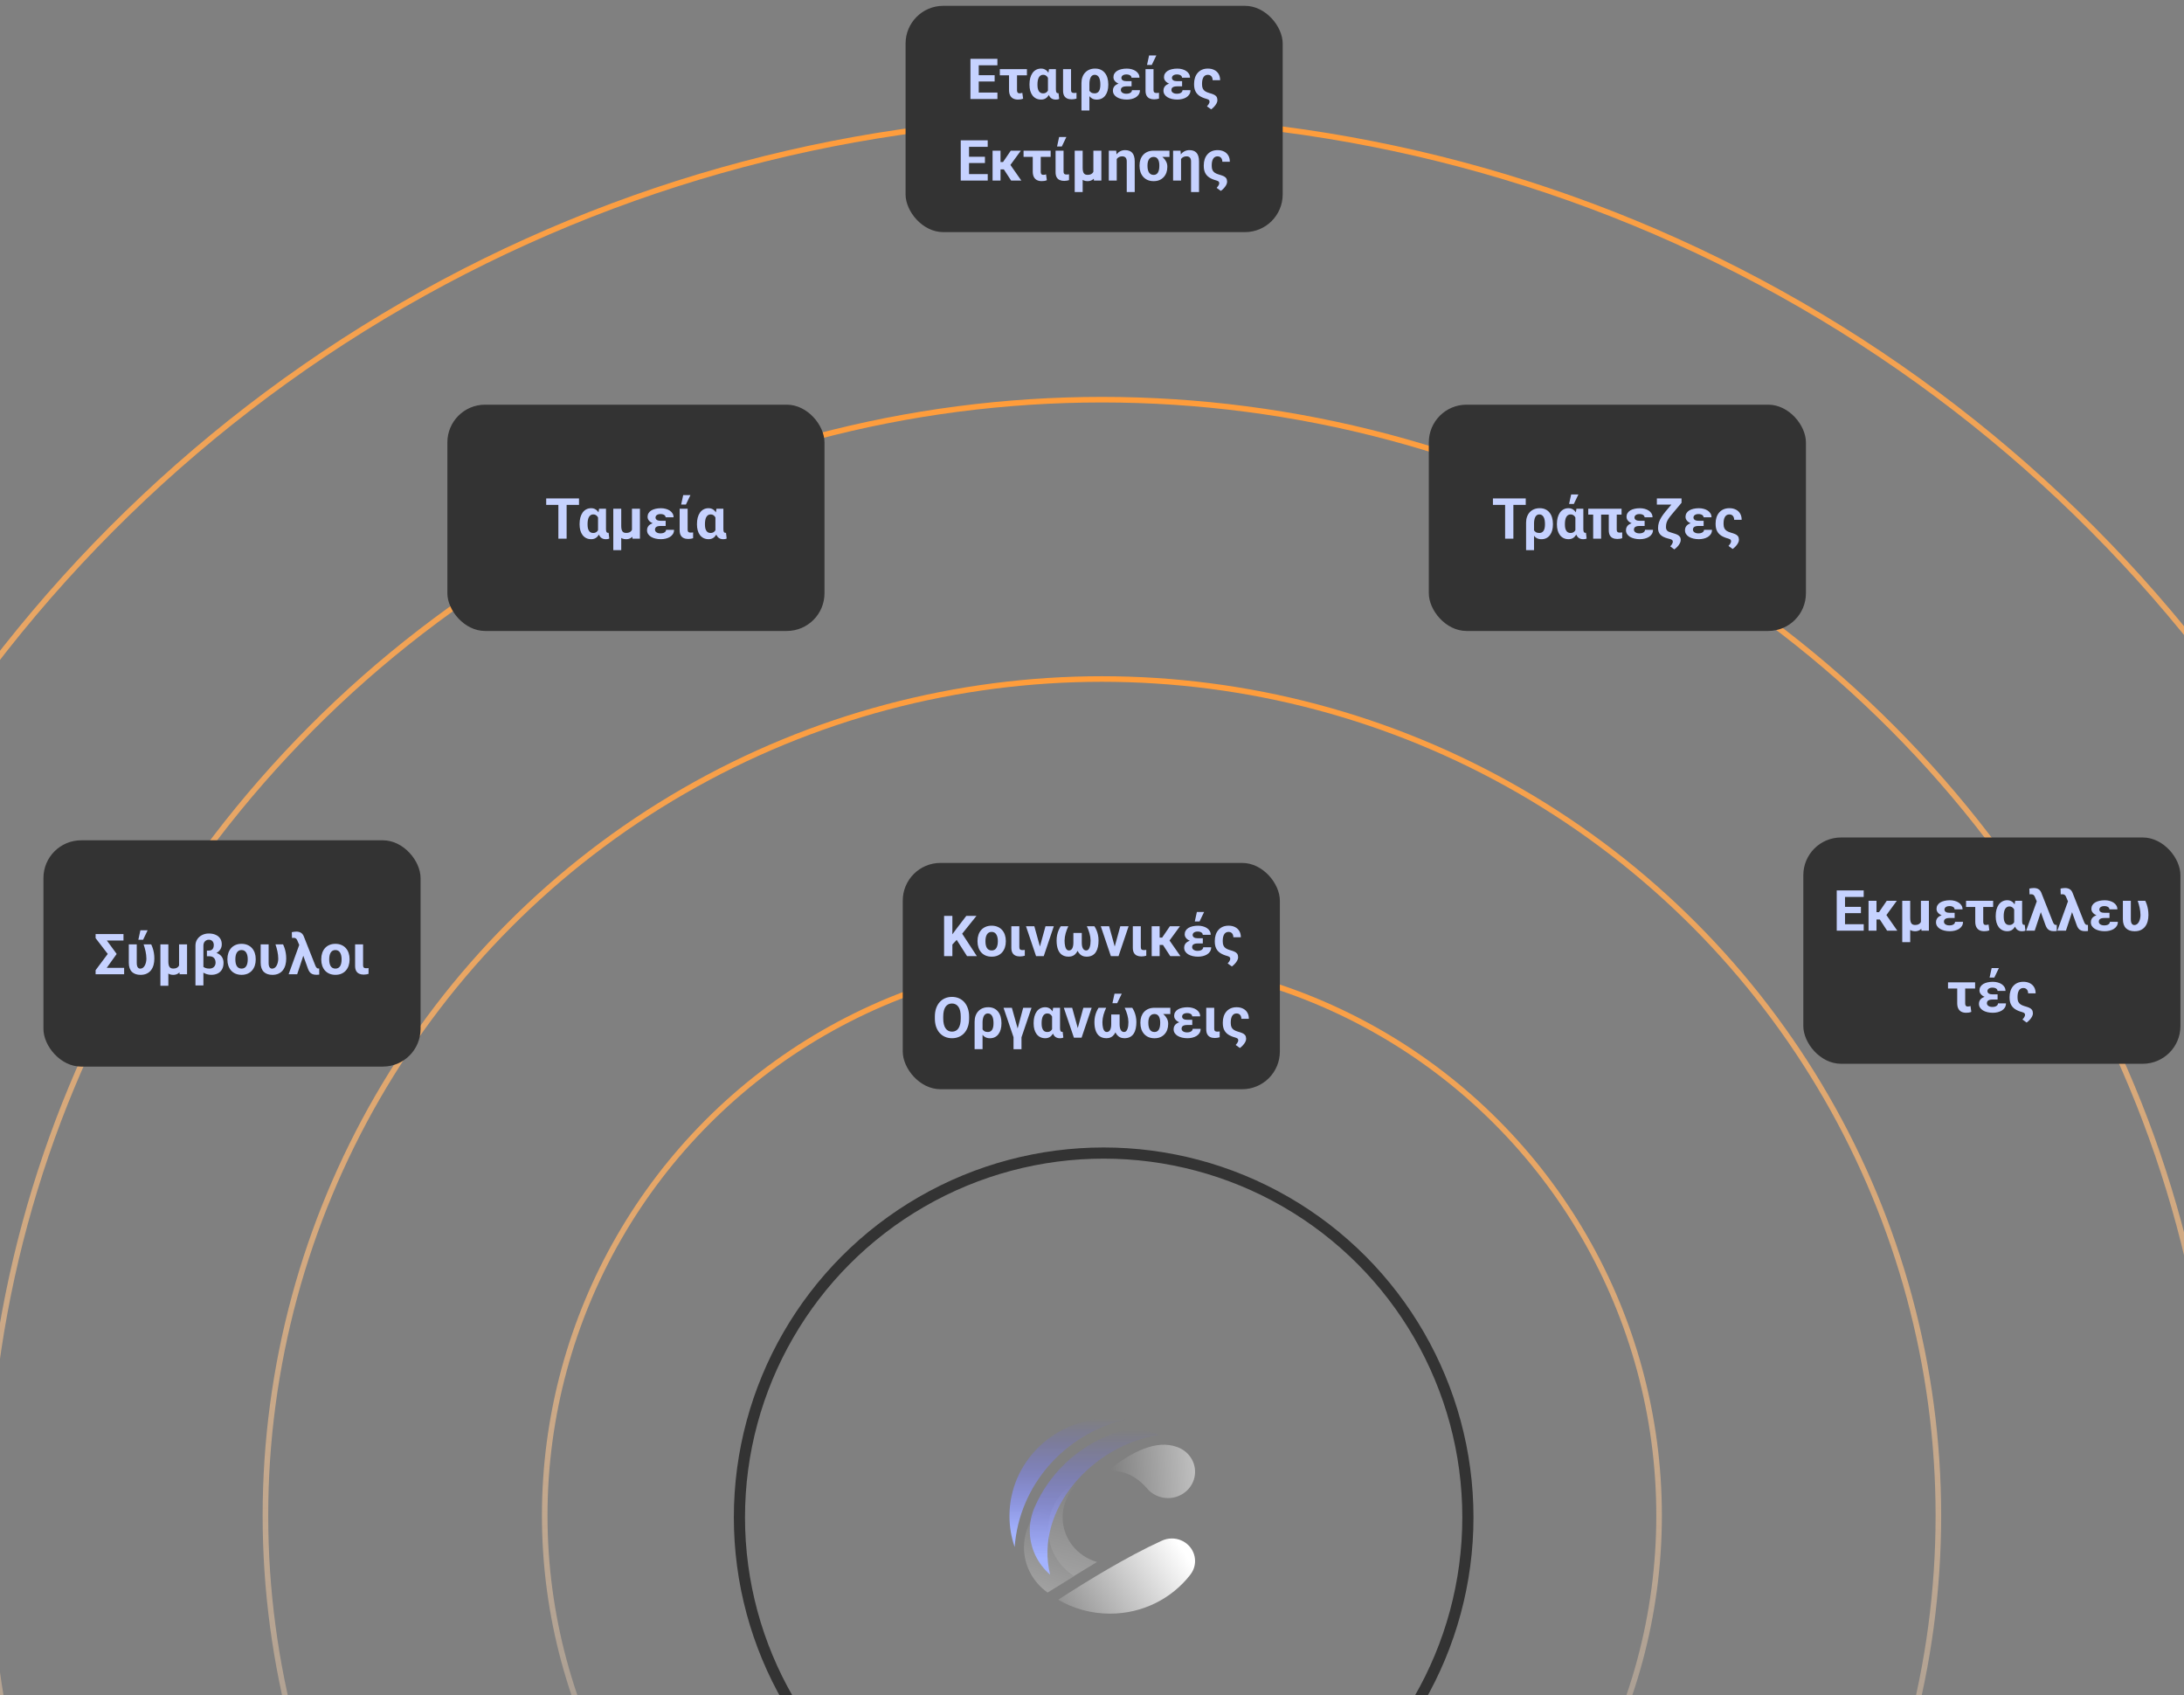 <?xml version="1.0" encoding="UTF-8"?>
<svg xmlns="http://www.w3.org/2000/svg" width="375" height="291" viewBox="0 0 375 291" fill="none">
  <rect x="0" y="0" width="375" height="291" fill="#808080" stroke="none"/>
  <g clip-path="url(#clip0_14348_7436)">
    <circle cx="189.2" cy="260.198" r="240.017" stroke="url(#paint0_linear_14348_7436)" stroke-width="0.959"></circle>
    <circle cx="189.201" cy="260.199" r="191.582" stroke="url(#paint1_linear_14348_7436)" stroke-width="0.959"></circle>
    <circle cx="189.201" cy="260.199" r="143.626" stroke="url(#paint2_linear_14348_7436)" stroke-width="0.959"></circle>
    <circle cx="189.2" cy="260.198" r="95.671" stroke="url(#paint3_linear_14348_7436)" stroke-width="0.959"></circle>
    <circle cx="189.502" cy="260.5" r="62.541" stroke="#333333" stroke-width="1.917"></circle>
    <g clip-path="url(#clip1_14348_7436)">
      <path d="M204.375 270.351C204.89 269.699 205.197 268.882 205.197 267.997C205.197 265.86 203.413 264.127 201.213 264.127C200.559 264.127 199.941 264.28 199.397 264.552C193.566 267.208 186.538 271.491 181.703 274.646C184.299 276.163 187.339 277.035 190.589 277.035C196.227 277.035 201.233 274.41 204.383 270.35C204.383 270.35 204.381 270.35 204.375 270.351Z" fill="url(#paint4_linear_14348_7436)"></path>
      <path opacity="0.5" d="M196.886 255.46C197.737 256.516 199.062 257.195 200.549 257.195C203.116 257.195 205.197 255.174 205.197 252.68C205.197 250.699 203.884 249.016 202.057 248.408C198.659 247.168 194.421 249.085 190.258 252.52H190.359C191.761 252.518 194.275 252.514 196.886 255.46Z" fill="url(#paint5_linear_14348_7436)"></path>
      <path opacity="0.3" d="M184.417 270.612C181.737 268.897 179.968 265.947 179.968 262.596C179.968 260.399 180.728 258.375 182.007 256.758C178.379 258.177 175.818 261.627 175.818 265.659C175.818 268.845 177.417 271.668 179.877 273.413L184.417 270.612Z" fill="url(#paint6_linear_14348_7436)"></path>
      <path opacity="0.3" d="M184.382 270.589C181.721 268.87 179.969 265.932 179.969 262.596C179.969 258.342 182.818 254.736 186.764 253.479C184.2 254.829 182.459 257.467 182.459 260.499C182.459 264.129 184.953 267.193 188.367 268.162L184.382 270.589Z" fill="url(#paint7_linear_14348_7436)"></path>
      <path d="M193.286 243.691C192.409 243.558 191.508 243.488 190.591 243.488C181.057 243.488 173.328 250.996 173.328 260.257C173.328 262.125 173.643 263.921 174.222 265.598C175.005 254.922 182.874 246.148 193.286 243.691Z" fill="url(#paint8_linear_14348_7436)"></path>
      <path d="M199.014 246.372C187.709 248.016 177.546 259.163 180.308 270.336C178.164 268.475 176.814 265.769 176.814 262.757C176.814 261.326 177.119 259.962 177.668 258.727C180.122 253.073 184.829 248.569 190.697 246.276C191.942 245.769 193.308 245.488 194.741 245.488C196.263 245.488 197.709 245.804 199.014 246.372Z" fill="url(#paint9_linear_14348_7436)"></path>
    </g>
    <rect x="309.637" y="143.779" width="64.752" height="38.851" rx="6.475" fill="#333333"></rect>
    <path d="M320.006 158.67V159.779H316.331V158.67H320.006ZM316.796 152.874V159.779H315.373V152.874H316.796ZM319.527 155.686V156.768H316.331V155.686H319.527ZM320.002 152.874V153.989H316.331V152.874H320.002ZM322.202 154.648V159.779H320.836V154.648H322.202ZM325.693 154.648L323.345 157.859H321.96L321.799 156.597H322.634L323.962 154.648H325.693ZM324.023 159.779L322.61 157.612L323.8 156.953L325.773 159.779H324.023ZM329.828 154.648H331.199V159.779H329.923L329.828 158.594V154.648ZM329.999 157.394L330.554 157.384C330.554 157.745 330.517 158.077 330.445 158.38C330.375 158.684 330.268 158.948 330.122 159.172C329.98 159.397 329.8 159.571 329.582 159.694C329.363 159.817 329.109 159.879 328.818 159.879C328.59 159.879 328.383 159.843 328.197 159.77C328.013 159.697 327.852 159.583 327.713 159.428C327.577 159.27 327.465 159.069 327.376 158.826L327.253 157.593H327.988C327.988 157.84 328.009 158.042 328.05 158.2C328.091 158.358 328.149 158.481 328.225 158.57C328.301 158.655 328.391 158.715 328.495 158.75C328.603 158.782 328.722 158.798 328.851 158.798C329.069 158.798 329.253 158.763 329.401 158.693C329.55 158.624 329.667 158.526 329.752 158.399C329.841 158.273 329.904 158.124 329.942 157.953C329.98 157.783 329.999 157.596 329.999 157.394ZM326.622 154.648H327.988V161.752H326.622V154.648ZM334.452 156.991H335.619V157.602H334.741C334.549 157.602 334.379 157.623 334.234 157.664C334.089 157.705 333.976 157.773 333.897 157.868C333.821 157.96 333.783 158.081 333.783 158.233C333.783 158.315 333.802 158.396 333.84 158.475C333.878 158.551 333.937 158.619 334.016 158.679C334.098 158.736 334.198 158.783 334.315 158.821C334.435 158.856 334.572 158.873 334.727 158.873C334.939 158.873 335.116 158.845 335.258 158.788C335.401 158.731 335.508 158.657 335.581 158.565C335.654 158.47 335.69 158.369 335.69 158.262H337.056C337.056 158.54 336.991 158.782 336.861 158.987C336.732 159.19 336.559 159.357 336.344 159.49C336.129 159.62 335.888 159.716 335.619 159.779C335.35 159.843 335.078 159.874 334.803 159.874C334.468 159.874 334.155 159.839 333.864 159.77C333.573 159.7 333.319 159.599 333.101 159.466C332.886 159.333 332.718 159.172 332.598 158.983C332.478 158.79 332.418 158.572 332.418 158.328C332.418 158.113 332.463 157.923 332.555 157.759C332.647 157.591 332.78 157.451 332.954 157.337C333.131 157.223 333.346 157.138 333.598 157.081C333.851 157.021 334.136 156.991 334.452 156.991ZM335.619 157.332H334.452C334.164 157.332 333.902 157.299 333.665 157.233C333.428 157.166 333.222 157.074 333.048 156.957C332.874 156.837 332.74 156.7 332.645 156.545C332.554 156.39 332.508 156.226 332.508 156.052C332.508 155.808 332.563 155.595 332.674 155.411C332.784 155.225 332.941 155.068 333.143 154.942C333.349 154.815 333.592 154.721 333.874 154.657C334.158 154.591 334.468 154.558 334.803 154.558C335.1 154.558 335.38 154.594 335.643 154.667C335.905 154.736 336.136 154.839 336.335 154.975C336.534 155.108 336.691 155.271 336.804 155.464C336.918 155.653 336.975 155.871 336.975 156.118H335.609C335.609 156.001 335.571 155.901 335.496 155.819C335.42 155.734 335.315 155.669 335.183 155.625C335.05 155.581 334.9 155.558 334.732 155.558C334.53 155.558 334.365 155.588 334.239 155.649C334.112 155.705 334.019 155.78 333.959 155.871C333.902 155.96 333.874 156.053 333.874 156.151C333.874 156.237 333.893 156.314 333.93 156.384C333.968 156.45 334.022 156.509 334.092 156.559C334.164 156.607 334.255 156.644 334.362 156.673C334.473 156.698 334.599 156.711 334.741 156.711H335.619V157.332ZM342.23 154.648V155.705H337.578V154.648H342.23ZM339.157 154.648H340.527V158.238C340.527 158.38 340.545 158.492 340.58 158.575C340.614 158.657 340.665 158.715 340.731 158.75C340.798 158.782 340.878 158.798 340.973 158.798C341.081 158.798 341.166 158.79 341.229 158.774C341.293 158.758 341.362 158.738 341.438 158.712L341.575 159.718C341.424 159.781 341.281 159.822 341.149 159.841C341.016 159.863 340.866 159.874 340.698 159.874C340.379 159.874 340.104 159.816 339.873 159.699C339.642 159.579 339.465 159.397 339.342 159.153C339.218 158.91 339.157 158.6 339.157 158.224V154.648ZM342.671 157.346V157.247C342.671 156.855 342.714 156.494 342.799 156.165C342.888 155.837 343.016 155.552 343.183 155.312C343.354 155.072 343.564 154.885 343.814 154.752C344.064 154.619 344.351 154.553 344.677 154.553C344.902 154.553 345.102 154.596 345.279 154.681C345.46 154.763 345.616 154.883 345.749 155.041C345.885 155.2 346 155.388 346.095 155.606C346.19 155.821 346.269 156.061 346.332 156.327C346.396 156.589 346.445 156.871 346.479 157.171V157.38C346.438 157.737 346.373 158.067 346.285 158.371C346.196 158.674 346.081 158.94 345.939 159.168C345.796 159.392 345.619 159.566 345.407 159.689C345.199 159.812 344.952 159.874 344.668 159.874C344.345 159.874 344.059 159.812 343.809 159.689C343.563 159.566 343.354 159.392 343.183 159.168C343.012 158.94 342.884 158.673 342.799 158.366C342.714 158.056 342.671 157.716 342.671 157.346ZM344.042 157.247V157.346C344.042 157.558 344.057 157.753 344.089 157.93C344.124 158.104 344.179 158.257 344.255 158.39C344.331 158.523 344.431 158.625 344.554 158.698C344.677 158.771 344.829 158.807 345.009 158.807C345.186 158.807 345.336 158.774 345.46 158.707C345.586 158.641 345.69 158.549 345.773 158.432C345.855 158.312 345.92 158.172 345.967 158.01C346.015 157.846 346.049 157.664 346.071 157.465V157.114C346.052 156.896 346.019 156.697 345.972 156.516C345.928 156.333 345.863 156.175 345.777 156.042C345.695 155.909 345.591 155.807 345.464 155.734C345.341 155.658 345.193 155.62 345.019 155.62C344.842 155.62 344.69 155.663 344.563 155.748C344.44 155.833 344.339 155.95 344.26 156.099C344.184 156.248 344.129 156.422 344.094 156.621C344.059 156.817 344.042 157.025 344.042 157.247ZM346.019 154.648H347.205V158.138C347.205 158.262 347.213 158.364 347.229 158.447C347.244 158.529 347.267 158.595 347.295 158.646C347.327 158.696 347.363 158.733 347.404 158.755C347.448 158.774 347.497 158.783 347.551 158.783C347.576 158.783 347.597 158.782 347.613 158.779C347.629 158.772 347.643 158.768 347.655 158.764L347.769 159.76C347.668 159.811 347.572 159.843 347.48 159.855C347.388 159.871 347.289 159.879 347.181 159.879C346.995 159.879 346.826 159.85 346.674 159.794C346.522 159.737 346.388 159.65 346.271 159.533C346.157 159.413 346.064 159.262 345.991 159.082C345.918 158.899 345.868 158.682 345.839 158.432V155.748L346.019 154.648ZM350.473 156.431L349.368 159.779H347.897L349.804 154.515L350.738 154.534L350.473 156.431ZM349.221 152.457C349.394 152.457 349.549 152.476 349.685 152.514C349.824 152.552 349.946 152.607 350.05 152.68C350.158 152.749 350.248 152.836 350.321 152.941C350.397 153.042 350.458 153.156 350.506 153.282L352.479 158.271C352.517 158.363 352.558 158.448 352.602 158.527C352.649 158.603 352.703 158.666 352.763 158.717C352.826 158.764 352.901 158.788 352.986 158.788C353.015 158.788 353.041 158.788 353.067 158.788C353.095 158.785 353.122 158.783 353.147 158.783L353.157 159.831C353.087 159.844 353.01 159.852 352.924 159.855C352.839 159.862 352.743 159.865 352.635 159.865C352.373 159.865 352.15 159.825 351.966 159.746C351.783 159.667 351.631 159.548 351.511 159.39C351.391 159.232 351.291 159.039 351.212 158.812L349.922 155.217L349.387 153.97C349.342 153.862 349.29 153.777 349.23 153.714C349.173 153.647 349.105 153.6 349.026 153.571C348.95 153.543 348.862 153.529 348.76 153.529C348.716 153.529 348.672 153.53 348.628 153.533C348.583 153.533 348.533 153.536 348.476 153.543L348.447 152.552C348.552 152.523 348.678 152.501 348.827 152.485C348.975 152.466 349.107 152.457 349.221 152.457ZM355.832 156.431L354.727 159.779H353.256L355.163 154.515L356.097 154.534L355.832 156.431ZM354.58 152.457C354.754 152.457 354.908 152.476 355.044 152.514C355.184 152.552 355.305 152.607 355.41 152.68C355.517 152.749 355.607 152.836 355.68 152.941C355.756 153.042 355.817 153.156 355.865 153.282L357.838 158.271C357.876 158.363 357.917 158.448 357.961 158.527C358.009 158.603 358.062 158.666 358.122 158.717C358.186 158.764 358.26 158.788 358.345 158.788C358.374 158.788 358.401 158.788 358.426 158.788C358.454 158.785 358.481 158.783 358.506 158.783L358.516 159.831C358.446 159.844 358.369 159.852 358.284 159.855C358.198 159.862 358.102 159.865 357.994 159.865C357.732 159.865 357.509 159.825 357.326 159.746C357.142 159.667 356.99 159.548 356.87 159.39C356.75 159.232 356.651 159.039 356.572 158.812L355.282 155.217L354.746 153.97C354.701 153.862 354.649 153.777 354.589 153.714C354.532 153.647 354.464 153.6 354.385 153.571C354.309 153.543 354.221 153.529 354.12 153.529C354.075 153.529 354.031 153.53 353.987 153.533C353.943 153.533 353.892 153.536 353.835 153.543L353.807 152.552C353.911 152.523 354.037 152.501 354.186 152.485C354.335 152.466 354.466 152.457 354.58 152.457ZM361.039 156.991H362.206V157.602H361.328C361.135 157.602 360.966 157.623 360.821 157.664C360.675 157.705 360.563 157.773 360.484 157.868C360.408 157.96 360.37 158.081 360.37 158.233C360.37 158.315 360.389 158.396 360.427 158.475C360.465 158.551 360.524 158.619 360.603 158.679C360.685 158.736 360.784 158.783 360.901 158.821C361.022 158.856 361.159 158.873 361.314 158.873C361.526 158.873 361.703 158.845 361.845 158.788C361.988 158.731 362.095 158.657 362.168 158.565C362.24 158.47 362.277 158.369 362.277 158.262H363.643C363.643 158.54 363.578 158.782 363.448 158.987C363.319 159.19 363.146 159.357 362.931 159.49C362.716 159.62 362.474 159.716 362.206 159.779C361.937 159.843 361.665 159.874 361.39 159.874C361.055 159.874 360.742 159.839 360.451 159.77C360.16 159.7 359.906 159.599 359.687 159.466C359.472 159.333 359.305 159.172 359.185 158.983C359.065 158.79 359.004 158.572 359.004 158.328C359.004 158.113 359.05 157.923 359.142 157.759C359.234 157.591 359.366 157.451 359.54 157.337C359.717 157.223 359.932 157.138 360.185 157.081C360.438 157.021 360.723 156.991 361.039 156.991ZM362.206 157.332H361.039C360.751 157.332 360.489 157.299 360.252 157.233C360.015 157.166 359.809 157.074 359.635 156.957C359.461 156.837 359.327 156.7 359.232 156.545C359.14 156.39 359.095 156.226 359.095 156.052C359.095 155.808 359.15 155.595 359.261 155.411C359.371 155.225 359.528 155.068 359.73 154.942C359.936 154.815 360.179 154.721 360.46 154.657C360.745 154.591 361.055 154.558 361.39 154.558C361.687 154.558 361.967 154.594 362.229 154.667C362.492 154.736 362.723 154.839 362.922 154.975C363.121 155.108 363.278 155.271 363.391 155.464C363.505 155.653 363.562 155.871 363.562 156.118H362.196C362.196 156.001 362.158 155.901 362.082 155.819C362.006 155.734 361.902 155.669 361.769 155.625C361.637 155.581 361.486 155.558 361.319 155.558C361.116 155.558 360.952 155.588 360.826 155.649C360.699 155.705 360.606 155.78 360.546 155.871C360.489 155.96 360.46 156.053 360.46 156.151C360.46 156.237 360.479 156.314 360.517 156.384C360.555 156.45 360.609 156.509 360.679 156.559C360.751 156.607 360.841 156.644 360.949 156.673C361.06 156.698 361.186 156.711 361.328 156.711H362.206V157.332ZM364.506 154.648H365.872V157.811C365.872 157.998 365.886 158.156 365.914 158.285C365.946 158.415 365.99 158.518 366.047 158.594C366.104 158.67 366.167 158.725 366.237 158.76C366.31 158.794 366.387 158.812 366.469 158.812C366.643 158.812 366.795 158.763 366.925 158.665C367.057 158.567 367.168 158.436 367.257 158.271C367.345 158.104 367.411 157.919 367.456 157.716C367.503 157.514 367.527 157.308 367.527 157.1C367.521 156.676 367.473 156.26 367.385 155.852C367.299 155.441 367.187 155.04 367.048 154.648H368.352C368.447 154.841 368.535 155.062 368.618 155.312C368.7 155.558 368.766 155.83 368.817 156.128C368.867 156.425 368.893 156.749 368.893 157.1C368.893 157.485 368.847 157.847 368.755 158.186C368.663 158.521 368.521 158.817 368.328 159.073C368.135 159.326 367.889 159.523 367.589 159.665C367.291 159.808 366.934 159.879 366.517 159.879C366.213 159.879 365.938 159.838 365.691 159.756C365.445 159.673 365.233 159.548 365.056 159.381C364.879 159.21 364.743 158.994 364.648 158.731C364.553 158.469 364.506 158.159 364.506 157.802V154.648ZM339.133 168.648V169.705H334.481V168.648H339.133ZM336.06 168.648H337.43V172.238C337.43 172.38 337.448 172.492 337.483 172.575C337.517 172.657 337.568 172.715 337.634 172.75C337.701 172.782 337.781 172.798 337.876 172.798C337.984 172.798 338.069 172.79 338.132 172.774C338.196 172.758 338.265 172.738 338.341 172.712L338.479 173.718C338.327 173.781 338.185 173.822 338.052 173.841C337.919 173.863 337.769 173.874 337.601 173.874C337.282 173.874 337.007 173.816 336.776 173.699C336.545 173.579 336.368 173.397 336.245 173.153C336.122 172.91 336.06 172.6 336.06 172.224V168.648ZM341.827 170.991H342.994V171.602H342.116C341.923 171.602 341.754 171.623 341.609 171.664C341.463 171.705 341.351 171.773 341.272 171.868C341.196 171.96 341.158 172.081 341.158 172.233C341.158 172.315 341.177 172.396 341.215 172.475C341.253 172.551 341.311 172.619 341.391 172.679C341.473 172.736 341.572 172.783 341.689 172.821C341.809 172.856 341.947 172.873 342.102 172.873C342.314 172.873 342.491 172.845 342.633 172.788C342.775 172.731 342.883 172.657 342.956 172.565C343.028 172.47 343.065 172.369 343.065 172.262H344.431C344.431 172.54 344.366 172.782 344.236 172.987C344.106 173.19 343.934 173.357 343.719 173.49C343.504 173.62 343.262 173.716 342.994 173.779C342.725 173.843 342.453 173.874 342.178 173.874C341.843 173.874 341.53 173.839 341.239 173.77C340.948 173.7 340.693 173.599 340.475 173.466C340.26 173.333 340.093 173.172 339.973 172.983C339.852 172.79 339.792 172.572 339.792 172.328C339.792 172.113 339.838 171.923 339.93 171.759C340.022 171.591 340.154 171.451 340.328 171.337C340.505 171.223 340.72 171.138 340.973 171.081C341.226 171.021 341.511 170.991 341.827 170.991ZM342.994 171.332H341.827C341.539 171.332 341.277 171.299 341.04 171.233C340.802 171.166 340.597 171.074 340.423 170.957C340.249 170.837 340.115 170.7 340.02 170.545C339.928 170.39 339.882 170.226 339.882 170.052C339.882 169.808 339.938 169.595 340.048 169.411C340.159 169.225 340.316 169.068 340.518 168.942C340.723 168.815 340.967 168.721 341.248 168.657C341.533 168.591 341.843 168.558 342.178 168.558C342.475 168.558 342.755 168.594 343.017 168.667C343.28 168.736 343.51 168.839 343.71 168.975C343.909 169.108 344.065 169.271 344.179 169.464C344.293 169.653 344.35 169.871 344.35 170.118H342.984C342.984 170.001 342.946 169.901 342.87 169.819C342.794 169.734 342.69 169.669 342.557 169.625C342.424 169.581 342.274 169.558 342.107 169.558C341.904 169.558 341.74 169.588 341.613 169.649C341.487 169.705 341.394 169.78 341.334 169.871C341.277 169.96 341.248 170.053 341.248 170.151C341.248 170.237 341.267 170.314 341.305 170.384C341.343 170.45 341.397 170.509 341.466 170.559C341.539 170.607 341.629 170.644 341.737 170.673C341.847 170.698 341.974 170.711 342.116 170.711H342.994V171.332ZM341.618 167.827L341.974 166.201H343.216L342.434 167.827H341.618ZM347.418 168.553C347.836 168.553 348.202 168.632 348.519 168.79C348.835 168.945 349.081 169.171 349.258 169.468C349.436 169.766 349.524 170.124 349.524 170.545H348.239C348.239 170.374 348.209 170.219 348.149 170.08C348.092 169.941 348.002 169.83 347.878 169.748C347.758 169.663 347.605 169.62 347.418 169.62C347.229 169.62 347.069 169.663 346.939 169.748C346.81 169.83 346.707 169.944 346.631 170.09C346.555 170.232 346.5 170.395 346.465 170.578C346.433 170.758 346.418 170.948 346.418 171.147V171.285C346.418 171.569 346.462 171.805 346.55 171.991C346.639 172.175 346.772 172.325 346.949 172.442C347.129 172.559 347.354 172.657 347.622 172.736C347.932 172.821 348.191 172.908 348.4 172.997C348.609 173.085 348.768 173.202 348.879 173.348C348.99 173.493 349.05 173.699 349.059 173.964C349.062 174.148 349.009 174.341 348.898 174.543C348.787 174.745 348.648 174.935 348.481 175.112C348.316 175.292 348.149 175.439 347.978 175.553L347.262 175.031C347.363 174.927 347.445 174.827 347.508 174.733C347.575 174.641 347.624 174.552 347.655 174.467C347.687 174.385 347.703 174.304 347.703 174.225C347.703 174.143 347.684 174.072 347.646 174.012C347.611 173.955 347.556 173.906 347.48 173.865C347.407 173.824 347.317 173.789 347.21 173.76C346.732 173.634 346.334 173.468 346.015 173.262C345.695 173.054 345.455 172.788 345.294 172.466C345.132 172.143 345.052 171.749 345.052 171.285V171.147C345.052 170.784 345.102 170.445 345.204 170.132C345.305 169.816 345.455 169.541 345.654 169.307C345.853 169.07 346.1 168.885 346.394 168.752C346.691 168.619 347.033 168.553 347.418 168.553Z" fill="#C6D2FF"></path>
    <rect x="155.49" y="1" width="64.752" height="38.851" rx="6.475" fill="#333333"></rect>
    <path d="M171.262 15.89V17H167.586V15.89H171.262ZM168.051 10.095V17H166.628V10.095H168.051ZM170.783 12.907V13.989H167.586V12.907H170.783ZM171.257 10.095V11.209H167.586V10.095H171.257ZM176.327 11.868V12.926H171.674V11.868H176.327ZM173.253 11.868H174.624V15.459C174.624 15.601 174.641 15.713 174.676 15.795C174.711 15.878 174.762 15.936 174.828 15.971C174.894 16.003 174.975 16.018 175.07 16.018C175.177 16.018 175.263 16.01 175.326 15.995C175.389 15.979 175.459 15.958 175.535 15.933L175.672 16.938C175.52 17.002 175.378 17.043 175.245 17.062C175.113 17.084 174.962 17.095 174.795 17.095C174.475 17.095 174.2 17.036 173.97 16.919C173.739 16.799 173.562 16.617 173.438 16.374C173.315 16.131 173.253 15.821 173.253 15.444V11.868ZM176.768 14.567V14.467C176.768 14.075 176.81 13.715 176.896 13.386C176.984 13.057 177.112 12.773 177.28 12.533C177.451 12.292 177.661 12.106 177.911 11.973C178.16 11.84 178.448 11.774 178.774 11.774C178.998 11.774 179.199 11.816 179.376 11.902C179.556 11.984 179.713 12.104 179.846 12.262C179.982 12.42 180.097 12.608 180.192 12.826C180.287 13.041 180.366 13.282 180.429 13.547C180.492 13.81 180.541 14.091 180.576 14.392V14.6C180.535 14.957 180.47 15.288 180.382 15.591C180.293 15.895 180.178 16.161 180.035 16.388C179.893 16.613 179.716 16.787 179.504 16.91C179.296 17.033 179.049 17.095 178.764 17.095C178.442 17.095 178.156 17.033 177.906 16.91C177.659 16.787 177.451 16.613 177.28 16.388C177.109 16.161 176.981 15.893 176.896 15.587C176.81 15.277 176.768 14.937 176.768 14.567ZM178.138 14.467V14.567C178.138 14.779 178.154 14.973 178.186 15.15C178.221 15.324 178.276 15.478 178.352 15.61C178.428 15.743 178.527 15.846 178.651 15.919C178.774 15.991 178.926 16.028 179.106 16.028C179.283 16.028 179.433 15.995 179.556 15.928C179.683 15.862 179.787 15.77 179.869 15.653C179.952 15.533 180.016 15.392 180.064 15.231C180.111 15.067 180.146 14.885 180.168 14.686V14.335C180.149 14.117 180.116 13.917 180.069 13.737C180.024 13.554 179.959 13.396 179.874 13.263C179.792 13.13 179.688 13.027 179.561 12.955C179.438 12.879 179.289 12.841 179.115 12.841C178.938 12.841 178.786 12.883 178.66 12.969C178.537 13.054 178.436 13.171 178.356 13.32C178.281 13.468 178.225 13.642 178.19 13.841C178.156 14.037 178.138 14.246 178.138 14.467ZM180.116 11.868H181.302V15.359C181.302 15.482 181.31 15.585 181.325 15.667C181.341 15.749 181.363 15.816 181.392 15.867C181.423 15.917 181.46 15.954 181.501 15.976C181.545 15.995 181.594 16.004 181.648 16.004C181.673 16.004 181.694 16.003 181.709 15.999C181.725 15.993 181.74 15.988 181.752 15.985L181.866 16.981C181.765 17.032 181.668 17.063 181.577 17.076C181.485 17.092 181.385 17.1 181.278 17.1C181.091 17.1 180.922 17.071 180.77 17.014C180.619 16.957 180.484 16.87 180.367 16.753C180.254 16.633 180.16 16.483 180.088 16.303C180.015 16.119 179.964 15.903 179.936 15.653V12.969L180.116 11.868ZM182.53 11.868H183.901V15.416C183.901 15.565 183.92 15.678 183.957 15.757C183.995 15.833 184.054 15.887 184.133 15.919C184.215 15.947 184.316 15.961 184.436 15.961C184.522 15.961 184.598 15.958 184.664 15.952C184.73 15.946 184.789 15.938 184.84 15.928V16.929C184.723 16.967 184.596 16.997 184.46 17.019C184.324 17.044 184.174 17.057 184.01 17.057C183.709 17.057 183.448 17.006 183.227 16.905C183.006 16.804 182.833 16.643 182.71 16.421C182.59 16.2 182.53 15.909 182.53 15.549V11.868ZM185.688 18.973V14.254C185.688 13.887 185.742 13.552 185.85 13.249C185.957 12.945 186.112 12.684 186.315 12.466C186.52 12.245 186.767 12.074 187.054 11.954C187.342 11.834 187.669 11.774 188.036 11.774C188.406 11.774 188.732 11.84 189.013 11.973C189.294 12.106 189.53 12.292 189.72 12.533C189.913 12.773 190.056 13.057 190.151 13.386C190.249 13.715 190.298 14.075 190.298 14.467V14.567C190.298 14.937 190.256 15.277 190.17 15.587C190.085 15.893 189.957 16.161 189.786 16.388C189.618 16.616 189.411 16.791 189.165 16.915C188.918 17.038 188.635 17.1 188.316 17.1C188.009 17.1 187.745 17.038 187.524 16.915C187.303 16.791 187.116 16.619 186.964 16.398C186.816 16.176 186.695 15.917 186.604 15.62C186.512 15.319 186.443 14.994 186.395 14.643C186.408 14.649 186.45 14.67 186.523 14.705C186.599 14.736 186.672 14.768 186.741 14.799C186.814 14.831 186.854 14.847 186.86 14.847C186.876 15.081 186.922 15.288 186.997 15.468C187.076 15.645 187.195 15.783 187.353 15.881C187.511 15.979 187.714 16.028 187.96 16.028C188.137 16.028 188.287 15.991 188.411 15.919C188.537 15.846 188.638 15.745 188.714 15.615C188.79 15.482 188.845 15.328 188.88 15.15C188.915 14.973 188.932 14.779 188.932 14.567V14.467C188.932 14.246 188.915 14.037 188.88 13.841C188.845 13.642 188.79 13.468 188.714 13.32C188.638 13.171 188.537 13.054 188.411 12.969C188.287 12.883 188.137 12.841 187.96 12.841C187.799 12.841 187.66 12.882 187.543 12.964C187.429 13.046 187.336 13.159 187.263 13.301C187.193 13.443 187.141 13.607 187.107 13.794C187.072 13.977 187.054 14.17 187.054 14.373V18.973H185.688ZM193.125 14.211H194.292V14.823H193.414C193.221 14.823 193.052 14.844 192.907 14.885C192.761 14.926 192.649 14.994 192.57 15.089C192.494 15.18 192.456 15.302 192.456 15.454C192.456 15.536 192.475 15.617 192.513 15.696C192.551 15.772 192.609 15.84 192.689 15.9C192.771 15.957 192.87 16.004 192.987 16.042C193.107 16.077 193.245 16.094 193.4 16.094C193.612 16.094 193.789 16.066 193.931 16.009C194.073 15.952 194.181 15.878 194.254 15.786C194.326 15.691 194.363 15.59 194.363 15.482H195.729C195.729 15.761 195.664 16.003 195.534 16.208C195.404 16.41 195.232 16.578 195.017 16.711C194.802 16.84 194.56 16.937 194.292 17C194.023 17.063 193.751 17.095 193.476 17.095C193.141 17.095 192.828 17.06 192.537 16.991C192.246 16.921 191.991 16.82 191.773 16.687C191.558 16.554 191.391 16.393 191.27 16.203C191.15 16.01 191.09 15.792 191.09 15.549C191.09 15.334 191.136 15.144 191.228 14.98C191.32 14.812 191.452 14.671 191.626 14.558C191.803 14.444 192.018 14.358 192.271 14.302C192.524 14.241 192.809 14.211 193.125 14.211ZM194.292 14.553H193.125C192.837 14.553 192.575 14.52 192.338 14.453C192.1 14.387 191.895 14.295 191.721 14.178C191.547 14.058 191.413 13.921 191.318 13.766C191.226 13.611 191.18 13.446 191.18 13.272C191.18 13.029 191.236 12.816 191.346 12.632C191.457 12.446 191.614 12.289 191.816 12.163C192.021 12.036 192.265 11.941 192.546 11.878C192.831 11.812 193.141 11.778 193.476 11.778C193.773 11.778 194.053 11.815 194.315 11.887C194.578 11.957 194.808 12.06 195.008 12.196C195.207 12.329 195.363 12.491 195.477 12.684C195.591 12.874 195.648 13.092 195.648 13.339H194.282C194.282 13.222 194.244 13.122 194.168 13.04C194.092 12.955 193.988 12.89 193.855 12.845C193.722 12.801 193.572 12.779 193.405 12.779C193.202 12.779 193.038 12.809 192.911 12.869C192.785 12.926 192.692 13 192.632 13.092C192.575 13.181 192.546 13.274 192.546 13.372C192.546 13.457 192.565 13.535 192.603 13.604C192.641 13.671 192.695 13.729 192.764 13.78C192.837 13.827 192.927 13.865 193.035 13.894C193.145 13.919 193.272 13.932 193.414 13.932H194.292V14.553ZM196.691 11.868H198.062V15.416C198.062 15.565 198.081 15.678 198.119 15.757C198.157 15.833 198.215 15.887 198.294 15.919C198.376 15.947 198.478 15.961 198.598 15.961C198.683 15.961 198.759 15.958 198.825 15.952C198.892 15.946 198.95 15.938 199.001 15.928V16.929C198.884 16.967 198.757 16.997 198.621 17.019C198.486 17.044 198.335 17.057 198.171 17.057C197.871 17.057 197.61 17.006 197.388 16.905C197.167 16.804 196.995 16.643 196.871 16.421C196.751 16.2 196.691 15.909 196.691 15.549V11.868ZM196.947 11.148L197.303 9.521H198.546L197.763 11.148H196.947ZM201.804 14.211H202.97V14.823H202.093C201.9 14.823 201.731 14.844 201.586 14.885C201.44 14.926 201.328 14.994 201.249 15.089C201.173 15.18 201.135 15.302 201.135 15.454C201.135 15.536 201.154 15.617 201.192 15.696C201.23 15.772 201.288 15.84 201.367 15.9C201.45 15.957 201.549 16.004 201.666 16.042C201.786 16.077 201.924 16.094 202.079 16.094C202.291 16.094 202.468 16.066 202.61 16.009C202.752 15.952 202.86 15.878 202.932 15.786C203.005 15.691 203.042 15.59 203.042 15.482H204.407C204.407 15.761 204.343 16.003 204.213 16.208C204.083 16.41 203.911 16.578 203.696 16.711C203.481 16.84 203.239 16.937 202.97 17C202.702 17.063 202.43 17.095 202.155 17.095C201.82 17.095 201.507 17.06 201.216 16.991C200.925 16.921 200.67 16.82 200.452 16.687C200.237 16.554 200.07 16.393 199.949 16.203C199.829 16.01 199.769 15.792 199.769 15.549C199.769 15.334 199.815 15.144 199.907 14.98C199.998 14.812 200.131 14.671 200.305 14.558C200.482 14.444 200.697 14.358 200.95 14.302C201.203 14.241 201.488 14.211 201.804 14.211ZM202.97 14.553H201.804C201.516 14.553 201.254 14.52 201.016 14.453C200.779 14.387 200.574 14.295 200.4 14.178C200.226 14.058 200.092 13.921 199.997 13.766C199.905 13.611 199.859 13.446 199.859 13.272C199.859 13.029 199.915 12.816 200.025 12.632C200.136 12.446 200.292 12.289 200.495 12.163C200.7 12.036 200.944 11.941 201.225 11.878C201.51 11.812 201.82 11.778 202.155 11.778C202.452 11.778 202.732 11.815 202.994 11.887C203.257 11.957 203.487 12.06 203.687 12.196C203.886 12.329 204.042 12.491 204.156 12.684C204.27 12.874 204.327 13.092 204.327 13.339H202.961C202.961 13.222 202.923 13.122 202.847 13.04C202.771 12.955 202.667 12.89 202.534 12.845C202.401 12.801 202.251 12.779 202.084 12.779C201.881 12.779 201.717 12.809 201.59 12.869C201.464 12.926 201.371 13 201.311 13.092C201.254 13.181 201.225 13.274 201.225 13.372C201.225 13.457 201.244 13.535 201.282 13.604C201.32 13.671 201.374 13.729 201.443 13.78C201.516 13.827 201.606 13.865 201.714 13.894C201.824 13.919 201.951 13.932 202.093 13.932H202.97V14.553ZM207.395 11.774C207.813 11.774 208.179 11.853 208.496 12.011C208.812 12.166 209.058 12.392 209.235 12.689C209.412 12.986 209.501 13.345 209.501 13.766H208.216C208.216 13.595 208.186 13.44 208.126 13.301C208.069 13.162 207.979 13.051 207.855 12.969C207.735 12.883 207.582 12.841 207.395 12.841C207.206 12.841 207.046 12.883 206.916 12.969C206.787 13.051 206.684 13.165 206.608 13.31C206.532 13.453 206.477 13.615 206.442 13.799C206.41 13.979 206.395 14.169 206.395 14.368V14.505C206.395 14.79 206.439 15.025 206.527 15.212C206.616 15.395 206.749 15.546 206.926 15.663C207.106 15.78 207.33 15.878 207.599 15.957C207.909 16.042 208.168 16.129 208.377 16.218C208.586 16.306 208.745 16.423 208.856 16.568C208.967 16.714 209.027 16.919 209.036 17.185C209.039 17.368 208.986 17.561 208.875 17.764C208.764 17.966 208.625 18.156 208.458 18.333C208.293 18.513 208.126 18.66 207.955 18.774L207.239 18.252C207.34 18.148 207.422 18.048 207.485 17.953C207.552 17.862 207.601 17.773 207.632 17.688C207.664 17.605 207.68 17.525 207.68 17.446C207.68 17.364 207.661 17.293 207.623 17.232C207.588 17.175 207.533 17.127 207.457 17.085C207.384 17.044 207.294 17.009 207.187 16.981C206.709 16.855 206.311 16.689 205.991 16.483C205.672 16.274 205.432 16.009 205.271 15.686C205.109 15.364 205.029 14.97 205.029 14.505V14.368C205.029 14.004 205.079 13.666 205.18 13.353C205.282 13.037 205.432 12.762 205.631 12.528C205.83 12.291 206.077 12.106 206.371 11.973C206.668 11.84 207.01 11.774 207.395 11.774ZM169.597 29.89V31H165.921V29.89H169.597ZM166.386 24.095V31H164.963V24.095H166.386ZM169.118 26.907V27.988H165.921V26.907H169.118ZM169.592 24.095V25.209H165.921V24.095H169.592ZM171.793 25.869V31H170.427V25.869H171.793ZM175.283 25.869L172.936 29.079H171.551L171.39 27.818H172.224L173.552 25.869H175.283ZM173.614 31L172.201 28.833L173.391 28.173L175.364 31H173.614ZM180.401 25.869V26.926H175.748V25.869H180.401ZM177.327 25.869H178.698V29.459C178.698 29.601 178.715 29.713 178.75 29.795C178.785 29.878 178.835 29.936 178.902 29.971C178.968 30.003 179.049 30.018 179.144 30.018C179.251 30.018 179.337 30.01 179.4 29.995C179.463 29.979 179.533 29.958 179.609 29.933L179.746 30.938C179.594 31.002 179.452 31.043 179.319 31.062C179.186 31.084 179.036 31.095 178.869 31.095C178.549 31.095 178.274 31.036 178.043 30.919C177.813 30.799 177.636 30.617 177.512 30.374C177.389 30.131 177.327 29.821 177.327 29.444V25.869ZM181.245 25.869H182.615V29.416C182.615 29.565 182.634 29.678 182.672 29.757C182.71 29.833 182.769 29.887 182.848 29.919C182.93 29.947 183.031 29.961 183.151 29.961C183.237 29.961 183.312 29.958 183.379 29.952C183.445 29.946 183.504 29.938 183.554 29.928V30.929C183.437 30.967 183.311 30.997 183.175 31.019C183.039 31.044 182.889 31.057 182.724 31.057C182.424 31.057 182.163 31.006 181.942 30.905C181.721 30.804 181.548 30.643 181.425 30.421C181.305 30.2 181.245 29.909 181.245 29.549V25.869ZM181.501 25.148L181.856 23.521H183.099L182.317 25.148H181.501ZM187.737 25.869H189.108V31H187.832L187.737 29.814V25.869ZM187.908 28.614L188.463 28.605C188.463 28.965 188.427 29.297 188.354 29.601C188.284 29.904 188.177 30.169 188.031 30.393C187.889 30.617 187.709 30.791 187.491 30.915C187.273 31.038 187.018 31.1 186.727 31.1C186.499 31.1 186.292 31.063 186.106 30.991C185.922 30.918 185.761 30.804 185.622 30.649C185.486 30.491 185.374 30.29 185.285 30.047L185.162 28.814H185.897C185.897 29.06 185.918 29.263 185.959 29.421C186 29.579 186.058 29.702 186.134 29.791C186.21 29.876 186.3 29.936 186.405 29.971C186.512 30.003 186.631 30.018 186.76 30.018C186.978 30.018 187.162 29.983 187.31 29.914C187.459 29.844 187.576 29.746 187.661 29.62C187.75 29.493 187.813 29.345 187.851 29.174C187.889 29.003 187.908 28.817 187.908 28.614ZM184.531 25.869H185.897V32.973H184.531V25.869ZM191.749 26.964V31H190.384V25.869H191.659L191.749 26.964ZM191.489 28.264L191.19 28.273C191.19 27.909 191.236 27.576 191.327 27.272C191.422 26.969 191.557 26.705 191.731 26.48C191.908 26.256 192.119 26.082 192.366 25.959C192.613 25.835 192.888 25.774 193.191 25.774C193.438 25.774 193.661 25.808 193.86 25.878C194.062 25.944 194.236 26.053 194.382 26.205C194.527 26.357 194.639 26.558 194.718 26.808C194.797 27.054 194.837 27.358 194.837 27.718V32.973H193.466V27.718C193.466 27.563 193.449 27.43 193.414 27.32C193.379 27.209 193.327 27.119 193.258 27.049C193.191 26.977 193.111 26.925 193.016 26.893C192.921 26.858 192.812 26.841 192.689 26.841C192.489 26.841 192.314 26.877 192.162 26.95C192.013 27.023 191.889 27.124 191.787 27.253C191.689 27.383 191.615 27.535 191.565 27.709C191.514 27.879 191.489 28.064 191.489 28.264ZM195.662 28.486V28.387C195.662 28.026 195.714 27.693 195.819 27.386C195.926 27.079 196.083 26.812 196.288 26.585C196.497 26.357 196.75 26.181 197.047 26.058C197.347 25.932 197.69 25.869 198.076 25.869C198.146 25.9 198.214 25.963 198.28 26.058C198.35 26.153 198.438 26.253 198.546 26.357C198.653 26.458 198.799 26.536 198.982 26.589C199.232 26.687 199.467 26.836 199.689 27.035C199.91 27.231 200.089 27.462 200.224 27.728C200.364 27.99 200.433 28.273 200.433 28.576V28.676C200.433 29.014 200.381 29.331 200.277 29.625C200.175 29.916 200.024 30.172 199.821 30.393C199.622 30.614 199.377 30.788 199.086 30.915C198.799 31.038 198.465 31.1 198.086 31.1C197.697 31.1 197.352 31.035 197.052 30.905C196.751 30.772 196.497 30.589 196.288 30.355C196.083 30.118 195.926 29.841 195.819 29.525C195.714 29.206 195.662 28.86 195.662 28.486ZM197.028 28.387V28.486C197.028 28.701 197.047 28.902 197.085 29.089C197.123 29.275 197.183 29.44 197.265 29.582C197.347 29.721 197.456 29.83 197.592 29.909C197.728 29.988 197.893 30.028 198.086 30.028C198.266 30.028 198.418 29.988 198.541 29.909C198.667 29.83 198.769 29.721 198.844 29.582C198.92 29.44 198.976 29.275 199.01 29.089C199.045 28.902 199.063 28.701 199.063 28.486V28.387C199.063 28.191 199.045 28.006 199.01 27.832C198.976 27.658 198.92 27.505 198.844 27.372C198.769 27.236 198.667 27.13 198.541 27.054C198.414 26.978 198.261 26.94 198.081 26.94C197.891 26.94 197.728 26.978 197.592 27.054C197.456 27.13 197.347 27.236 197.265 27.372C197.183 27.505 197.123 27.658 197.085 27.832C197.047 28.006 197.028 28.191 197.028 28.387ZM200.803 25.869V26.94H198.081V25.869H200.803ZM202.79 26.964V31H201.424V25.869H202.7L202.79 26.964ZM202.529 28.264L202.231 28.273C202.231 27.909 202.276 27.576 202.368 27.272C202.463 26.969 202.597 26.705 202.771 26.48C202.948 26.256 203.16 26.082 203.407 25.959C203.653 25.835 203.928 25.774 204.232 25.774C204.479 25.774 204.701 25.808 204.901 25.878C205.103 25.944 205.277 26.053 205.422 26.205C205.568 26.357 205.68 26.558 205.759 26.808C205.838 27.054 205.878 27.358 205.878 27.718V32.973H204.507V27.718C204.507 27.563 204.49 27.43 204.455 27.32C204.42 27.209 204.368 27.119 204.298 27.049C204.232 26.977 204.151 26.925 204.056 26.893C203.962 26.858 203.853 26.841 203.729 26.841C203.53 26.841 203.355 26.877 203.203 26.95C203.054 27.023 202.929 27.124 202.828 27.253C202.73 27.383 202.656 27.535 202.605 27.709C202.555 27.879 202.529 28.064 202.529 28.264ZM209.06 25.774C209.477 25.774 209.844 25.853 210.16 26.011C210.476 26.166 210.723 26.392 210.9 26.689C211.077 26.986 211.166 27.345 211.166 27.766H209.88C209.88 27.595 209.85 27.44 209.79 27.301C209.733 27.162 209.643 27.051 209.52 26.969C209.4 26.883 209.246 26.841 209.06 26.841C208.87 26.841 208.711 26.883 208.581 26.969C208.451 27.051 208.348 27.165 208.273 27.31C208.197 27.453 208.141 27.615 208.107 27.799C208.075 27.979 208.059 28.169 208.059 28.368V28.505C208.059 28.79 208.103 29.026 208.192 29.212C208.281 29.395 208.413 29.546 208.59 29.663C208.771 29.78 208.995 29.878 209.264 29.957C209.574 30.042 209.833 30.129 210.042 30.218C210.25 30.306 210.41 30.423 210.521 30.568C210.631 30.714 210.691 30.919 210.701 31.185C210.704 31.368 210.65 31.561 210.54 31.764C210.429 31.966 210.29 32.156 210.122 32.333C209.958 32.513 209.79 32.66 209.62 32.774L208.903 32.252C209.005 32.148 209.087 32.048 209.15 31.953C209.216 31.862 209.265 31.773 209.297 31.688C209.329 31.605 209.344 31.525 209.344 31.446C209.344 31.364 209.325 31.293 209.288 31.232C209.253 31.175 209.197 31.127 209.122 31.085C209.049 31.044 208.959 31.009 208.851 30.981C208.374 30.855 207.975 30.689 207.656 30.483C207.337 30.274 207.096 30.009 206.935 29.686C206.774 29.364 206.693 28.97 206.693 28.505V28.368C206.693 28.004 206.744 27.666 206.845 27.353C206.946 27.037 207.096 26.762 207.296 26.528C207.495 26.291 207.741 26.106 208.035 25.973C208.333 25.84 208.674 25.774 209.06 25.774Z" fill="#C6D2FF"></path>
    <rect x="7.459" y="144.264" width="64.752" height="38.851" rx="6.475" fill="#333333"></rect>
    <path d="M21.314 166.159V167.264H16.951V166.159H21.314ZM21.201 160.358V161.473H17.098V160.358H21.201ZM20.005 163.735V163.816L17.535 167.264H16.415V166.562L18.502 163.773L16.415 161.06V160.358H17.535L20.005 163.735ZM22.116 162.132H23.482V165.296C23.482 165.482 23.496 165.64 23.524 165.77C23.556 165.899 23.6 166.002 23.657 166.078C23.714 166.154 23.777 166.209 23.847 166.244C23.92 166.279 23.997 166.296 24.079 166.296C24.253 166.296 24.405 166.247 24.535 166.149C24.667 166.051 24.778 165.92 24.866 165.756C24.955 165.588 25.021 165.403 25.066 165.201C25.113 164.998 25.137 164.793 25.137 164.584C25.131 164.16 25.083 163.745 24.995 163.337C24.909 162.926 24.797 162.524 24.658 162.132H25.962C26.057 162.325 26.145 162.546 26.228 162.796C26.31 163.043 26.376 163.315 26.427 163.612C26.477 163.909 26.503 164.233 26.503 164.584C26.503 164.97 26.457 165.332 26.365 165.67C26.273 166.005 26.131 166.301 25.938 166.557C25.745 166.81 25.499 167.008 25.198 167.15C24.901 167.292 24.544 167.363 24.127 167.363C23.823 167.363 23.548 167.322 23.302 167.24C23.055 167.158 22.843 167.033 22.666 166.865C22.489 166.695 22.353 166.478 22.258 166.216C22.163 165.953 22.116 165.643 22.116 165.286V162.132ZM23.752 161.34L24.108 159.713H25.35L24.568 161.34H23.752ZM30.747 162.132H32.118V167.264H30.842L30.747 166.078V162.132ZM30.918 164.878L31.473 164.869C31.473 165.229 31.437 165.561 31.364 165.865C31.294 166.168 31.187 166.432 31.041 166.657C30.899 166.881 30.719 167.055 30.501 167.178C30.282 167.302 30.028 167.363 29.737 167.363C29.509 167.363 29.302 167.327 29.116 167.254C28.933 167.181 28.771 167.068 28.632 166.913C28.496 166.755 28.384 166.554 28.295 166.31L28.172 165.077H28.907C28.907 165.324 28.928 165.526 28.969 165.684C29.01 165.842 29.068 165.966 29.144 166.054C29.22 166.14 29.31 166.2 29.415 166.235C29.522 166.266 29.641 166.282 29.77 166.282C29.988 166.282 30.172 166.247 30.32 166.178C30.469 166.108 30.586 166.01 30.671 165.884C30.76 165.757 30.823 165.609 30.861 165.438C30.899 165.267 30.918 165.081 30.918 164.878ZM27.541 162.132H28.907V169.237H27.541V162.132ZM35.528 163.451H36.173C36.641 163.451 37.039 163.527 37.368 163.678C37.697 163.83 37.948 164.043 38.122 164.319C38.296 164.594 38.383 164.921 38.383 165.3C38.383 165.737 38.297 166.108 38.127 166.415C37.959 166.721 37.717 166.955 37.401 167.117C37.085 167.278 36.709 167.359 36.272 167.359C36.023 167.359 35.768 167.322 35.509 167.249C35.25 167.174 35.009 167.057 34.788 166.898C34.57 166.74 34.394 166.54 34.262 166.296C34.129 166.05 34.062 165.756 34.062 165.414L34.565 165.352C34.565 165.526 34.624 165.684 34.741 165.827C34.858 165.969 35.02 166.083 35.229 166.168C35.438 166.25 35.681 166.291 35.959 166.291C36.184 166.291 36.374 166.247 36.529 166.159C36.687 166.07 36.807 165.95 36.889 165.798C36.974 165.646 37.017 165.474 37.017 165.281C37.017 165.054 36.977 164.858 36.898 164.693C36.819 164.526 36.702 164.398 36.547 164.309C36.393 164.217 36.203 164.172 35.978 164.172H35.528V163.451ZM35.855 160.264C36.304 160.264 36.694 160.338 37.026 160.487C37.362 160.632 37.621 160.844 37.804 161.122C37.988 161.397 38.079 161.732 38.079 162.127C38.079 162.453 37.994 162.747 37.823 163.01C37.653 163.272 37.414 163.481 37.107 163.636C36.8 163.791 36.442 163.868 36.031 163.868H35.528V163.199H35.836C36.045 163.199 36.212 163.16 36.339 163.081C36.468 163.002 36.562 162.889 36.619 162.744C36.679 162.599 36.709 162.425 36.709 162.222C36.709 162.067 36.677 161.922 36.614 161.786C36.554 161.65 36.461 161.541 36.334 161.459C36.208 161.373 36.048 161.331 35.855 161.331C35.678 161.331 35.518 161.373 35.376 161.459C35.237 161.541 35.126 161.658 35.044 161.81C34.965 161.961 34.925 162.142 34.925 162.35V169.184H33.56V162.35C33.56 161.933 33.664 161.568 33.873 161.255C34.081 160.942 34.358 160.698 34.703 160.524C35.05 160.351 35.435 160.264 35.855 160.264ZM39.047 164.75V164.651C39.047 164.274 39.101 163.928 39.208 163.612C39.316 163.293 39.472 163.016 39.678 162.782C39.883 162.548 40.136 162.366 40.436 162.237C40.737 162.104 41.081 162.037 41.47 162.037C41.859 162.037 42.205 162.104 42.509 162.237C42.812 162.366 43.067 162.548 43.272 162.782C43.481 163.016 43.639 163.293 43.747 163.612C43.854 163.928 43.908 164.274 43.908 164.651V164.75C43.908 165.123 43.854 165.469 43.747 165.789C43.639 166.105 43.481 166.382 43.272 166.619C43.067 166.853 42.814 167.034 42.514 167.164C42.213 167.294 41.869 167.359 41.48 167.359C41.091 167.359 40.745 167.294 40.441 167.164C40.141 167.034 39.886 166.853 39.678 166.619C39.472 166.382 39.316 166.105 39.208 165.789C39.101 165.469 39.047 165.123 39.047 164.75ZM40.413 164.651V164.75C40.413 164.965 40.432 165.166 40.47 165.352C40.508 165.539 40.568 165.703 40.65 165.846C40.735 165.985 40.846 166.094 40.982 166.173C41.118 166.252 41.284 166.291 41.48 166.291C41.669 166.291 41.832 166.252 41.968 166.173C42.104 166.094 42.213 165.985 42.295 165.846C42.378 165.703 42.438 165.539 42.476 165.352C42.517 165.166 42.537 164.965 42.537 164.75V164.651C42.537 164.442 42.517 164.246 42.476 164.062C42.438 163.876 42.376 163.711 42.291 163.569C42.209 163.424 42.099 163.31 41.964 163.228C41.828 163.146 41.663 163.104 41.47 163.104C41.277 163.104 41.113 163.146 40.977 163.228C40.844 163.31 40.735 163.424 40.65 163.569C40.568 163.711 40.508 163.876 40.47 164.062C40.432 164.246 40.413 164.442 40.413 164.651ZM44.757 162.132H46.123V165.296C46.123 165.482 46.137 165.64 46.165 165.77C46.197 165.899 46.241 166.002 46.298 166.078C46.355 166.154 46.418 166.209 46.488 166.244C46.561 166.279 46.638 166.296 46.72 166.296C46.894 166.296 47.046 166.247 47.176 166.149C47.308 166.051 47.419 165.92 47.508 165.756C47.596 165.588 47.663 165.403 47.707 165.201C47.754 164.998 47.778 164.793 47.778 164.584C47.772 164.16 47.724 163.745 47.636 163.337C47.55 162.926 47.438 162.524 47.299 162.132H48.603C48.698 162.325 48.786 162.546 48.869 162.796C48.951 163.043 49.017 163.315 49.068 163.612C49.118 163.909 49.144 164.233 49.144 164.584C49.144 164.97 49.098 165.332 49.006 165.67C48.914 166.005 48.772 166.301 48.579 166.557C48.386 166.81 48.14 167.008 47.84 167.15C47.542 167.292 47.185 167.363 46.768 167.363C46.464 167.363 46.189 167.322 45.943 167.24C45.696 167.158 45.484 167.033 45.307 166.865C45.13 166.695 44.994 166.478 44.899 166.216C44.804 165.953 44.757 165.643 44.757 165.286V162.132ZM52.132 163.915L51.026 167.264H49.556L51.463 161.999L52.397 162.018L52.132 163.915ZM50.88 159.941C51.053 159.941 51.208 159.96 51.344 159.998C51.483 160.036 51.605 160.091 51.709 160.164C51.817 160.234 51.907 160.321 51.98 160.425C52.056 160.526 52.117 160.64 52.165 160.766L54.138 165.756C54.176 165.847 54.217 165.933 54.261 166.012C54.308 166.088 54.362 166.151 54.422 166.201C54.486 166.249 54.56 166.272 54.645 166.272C54.674 166.272 54.7 166.272 54.726 166.272C54.754 166.269 54.781 166.268 54.806 166.268L54.816 167.316C54.746 167.328 54.669 167.336 54.584 167.34C54.498 167.346 54.402 167.349 54.294 167.349C54.032 167.349 53.809 167.31 53.626 167.23C53.442 167.151 53.29 167.033 53.17 166.875C53.05 166.717 52.95 166.524 52.871 166.296L51.581 162.701L51.045 161.454C51.001 161.347 50.949 161.261 50.889 161.198C50.832 161.132 50.764 161.084 50.685 161.056C50.609 161.027 50.521 161.013 50.419 161.013C50.375 161.013 50.331 161.015 50.287 161.018C50.242 161.018 50.192 161.021 50.135 161.027L50.106 160.036C50.211 160.008 50.337 159.985 50.486 159.97C50.635 159.951 50.766 159.941 50.88 159.941ZM55.162 164.75V164.651C55.162 164.274 55.216 163.928 55.323 163.612C55.431 163.293 55.587 163.016 55.793 162.782C55.998 162.548 56.251 162.366 56.552 162.237C56.852 162.104 57.197 162.037 57.586 162.037C57.974 162.037 58.321 162.104 58.624 162.237C58.928 162.366 59.182 162.548 59.388 162.782C59.596 163.016 59.755 163.293 59.862 163.612C59.969 163.928 60.023 164.274 60.023 164.651V164.75C60.023 165.123 59.969 165.469 59.862 165.789C59.755 166.105 59.596 166.382 59.388 166.619C59.182 166.853 58.929 167.034 58.629 167.164C58.328 167.294 57.984 167.359 57.595 167.359C57.206 167.359 56.86 167.294 56.556 167.164C56.256 167.034 56.002 166.853 55.793 166.619C55.587 166.382 55.431 166.105 55.323 165.789C55.216 165.469 55.162 165.123 55.162 164.75ZM56.528 164.651V164.75C56.528 164.965 56.547 165.166 56.585 165.352C56.623 165.539 56.683 165.703 56.765 165.846C56.85 165.985 56.961 166.094 57.097 166.173C57.233 166.252 57.399 166.291 57.595 166.291C57.785 166.291 57.947 166.252 58.084 166.173C58.219 166.094 58.328 165.985 58.411 165.846C58.493 165.703 58.553 165.539 58.591 165.352C58.632 165.166 58.653 164.965 58.653 164.75V164.651C58.653 164.442 58.632 164.246 58.591 164.062C58.553 163.876 58.491 163.711 58.406 163.569C58.324 163.424 58.215 163.31 58.079 163.228C57.943 163.146 57.778 163.104 57.586 163.104C57.393 163.104 57.228 163.146 57.092 163.228C56.959 163.31 56.85 163.424 56.765 163.569C56.683 163.711 56.623 163.876 56.585 164.062C56.547 164.246 56.528 164.442 56.528 164.651ZM60.972 162.132H62.342V165.68C62.342 165.828 62.361 165.942 62.399 166.021C62.437 166.097 62.496 166.151 62.575 166.182C62.657 166.211 62.758 166.225 62.878 166.225C62.964 166.225 63.039 166.222 63.106 166.216C63.172 166.209 63.231 166.201 63.281 166.192V167.193C63.164 167.23 63.038 167.261 62.902 167.283C62.766 167.308 62.616 167.321 62.451 167.321C62.151 167.321 61.89 167.27 61.669 167.169C61.448 167.068 61.275 166.906 61.152 166.685C61.032 166.464 60.972 166.173 60.972 165.812V162.132Z" fill="#C6D2FF"></path>
    <rect x="76.816" y="69.475" width="64.752" height="38.851" rx="6.475" fill="#333333"></rect>
    <path d="M97.292 85.569V92.475H95.874V85.569H97.292ZM99.417 85.569V86.684H93.783V85.569H99.417ZM99.517 90.042V89.942C99.517 89.55 99.559 89.19 99.645 88.861C99.733 88.532 99.861 88.247 100.029 88.007C100.2 87.767 100.41 87.58 100.66 87.448C100.909 87.315 101.197 87.248 101.523 87.248C101.747 87.248 101.948 87.291 102.125 87.376C102.305 87.459 102.462 87.579 102.595 87.737C102.731 87.895 102.846 88.083 102.941 88.301C103.036 88.516 103.115 88.756 103.178 89.022C103.241 89.284 103.29 89.566 103.325 89.866V90.075C103.284 90.432 103.219 90.763 103.13 91.066C103.042 91.37 102.927 91.635 102.784 91.863C102.642 92.087 102.465 92.261 102.253 92.385C102.044 92.508 101.798 92.57 101.513 92.57C101.191 92.57 100.905 92.508 100.655 92.385C100.408 92.261 100.2 92.087 100.029 91.863C99.858 91.635 99.73 91.368 99.645 91.061C99.559 90.751 99.517 90.412 99.517 90.042ZM100.887 89.942V90.042C100.887 90.254 100.903 90.448 100.935 90.625C100.969 90.799 101.025 90.952 101.101 91.085C101.177 91.218 101.276 91.321 101.399 91.393C101.523 91.466 101.675 91.502 101.855 91.502C102.032 91.502 102.182 91.469 102.305 91.403C102.432 91.336 102.536 91.245 102.618 91.128C102.701 91.008 102.765 90.867 102.813 90.706C102.86 90.541 102.895 90.359 102.917 90.16V89.809C102.898 89.591 102.865 89.392 102.817 89.212C102.773 89.028 102.708 88.87 102.623 88.737C102.541 88.605 102.436 88.502 102.31 88.429C102.187 88.353 102.038 88.315 101.864 88.315C101.687 88.315 101.535 88.358 101.409 88.443C101.286 88.529 101.184 88.646 101.105 88.794C101.03 88.943 100.974 89.117 100.939 89.316C100.905 89.512 100.887 89.721 100.887 89.942ZM102.865 87.343H104.051V90.834C104.051 90.957 104.058 91.06 104.074 91.142C104.09 91.224 104.112 91.29 104.141 91.341C104.172 91.392 104.209 91.428 104.25 91.45C104.294 91.469 104.343 91.479 104.397 91.479C104.422 91.479 104.443 91.477 104.458 91.474C104.474 91.468 104.488 91.463 104.501 91.46L104.615 92.456C104.514 92.506 104.417 92.538 104.326 92.55C104.234 92.566 104.134 92.574 104.027 92.574C103.84 92.574 103.671 92.546 103.519 92.489C103.368 92.432 103.233 92.345 103.116 92.228C103.002 92.108 102.909 91.958 102.836 91.778C102.764 91.594 102.713 91.377 102.685 91.128V88.443L102.865 87.343ZM108.509 87.343H109.879V92.475H108.603L108.509 91.289V87.343ZM108.679 90.089L109.234 90.08C109.234 90.44 109.198 90.772 109.125 91.076C109.056 91.379 108.948 91.643 108.803 91.868C108.66 92.092 108.48 92.266 108.262 92.389C108.044 92.513 107.789 92.574 107.498 92.574C107.271 92.574 107.064 92.538 106.877 92.465C106.694 92.392 106.532 92.279 106.393 92.124C106.257 91.966 106.145 91.765 106.057 91.521L105.933 90.288H106.668C106.668 90.535 106.689 90.737 106.73 90.895C106.771 91.053 106.83 91.177 106.906 91.265C106.981 91.351 107.072 91.411 107.176 91.445C107.283 91.477 107.402 91.493 107.532 91.493C107.75 91.493 107.933 91.458 108.082 91.389C108.23 91.319 108.347 91.221 108.433 91.094C108.521 90.968 108.584 90.82 108.622 90.649C108.66 90.478 108.679 90.291 108.679 90.089ZM105.303 87.343H106.668V94.448H105.303V87.343ZM113.133 89.686H114.299V90.298H113.422C113.229 90.298 113.06 90.318 112.914 90.359C112.769 90.4 112.657 90.469 112.578 90.563C112.502 90.655 112.464 90.777 112.464 90.928C112.464 91.011 112.483 91.091 112.521 91.17C112.559 91.246 112.617 91.314 112.696 91.374C112.778 91.431 112.878 91.479 112.995 91.517C113.115 91.551 113.253 91.569 113.408 91.569C113.619 91.569 113.797 91.54 113.939 91.483C114.081 91.427 114.189 91.352 114.261 91.26C114.334 91.166 114.37 91.064 114.37 90.957H115.736C115.736 91.235 115.671 91.477 115.542 91.683C115.412 91.885 115.24 92.052 115.025 92.185C114.81 92.315 114.568 92.411 114.299 92.475C114.031 92.538 113.759 92.57 113.484 92.57C113.148 92.57 112.835 92.535 112.544 92.465C112.254 92.396 111.999 92.294 111.781 92.162C111.566 92.029 111.398 91.868 111.278 91.678C111.158 91.485 111.098 91.267 111.098 91.023C111.098 90.808 111.144 90.619 111.236 90.454C111.327 90.287 111.46 90.146 111.634 90.032C111.811 89.918 112.026 89.833 112.279 89.776C112.532 89.716 112.816 89.686 113.133 89.686ZM114.299 90.027H113.133C112.845 90.027 112.582 89.994 112.345 89.928C112.108 89.862 111.903 89.77 111.729 89.653C111.555 89.533 111.421 89.395 111.326 89.24C111.234 89.085 111.188 88.921 111.188 88.747C111.188 88.504 111.243 88.29 111.354 88.107C111.465 87.92 111.621 87.764 111.824 87.637C112.029 87.511 112.273 87.416 112.554 87.353C112.839 87.286 113.148 87.253 113.484 87.253C113.781 87.253 114.061 87.289 114.323 87.362C114.585 87.432 114.816 87.534 115.015 87.67C115.215 87.803 115.371 87.966 115.485 88.159C115.599 88.349 115.656 88.567 115.656 88.813H114.29C114.29 88.696 114.252 88.597 114.176 88.515C114.1 88.429 113.996 88.364 113.863 88.32C113.73 88.276 113.58 88.254 113.412 88.254C113.21 88.254 113.046 88.284 112.919 88.344C112.793 88.401 112.699 88.475 112.639 88.567C112.582 88.655 112.554 88.749 112.554 88.847C112.554 88.932 112.573 89.009 112.611 89.079C112.649 89.145 112.703 89.204 112.772 89.254C112.845 89.302 112.935 89.34 113.042 89.368C113.153 89.394 113.28 89.406 113.422 89.406H114.299V90.027ZM116.699 87.343H118.07V90.891C118.07 91.039 118.089 91.153 118.127 91.232C118.164 91.308 118.223 91.362 118.302 91.393C118.384 91.422 118.485 91.436 118.606 91.436C118.691 91.436 118.767 91.433 118.833 91.427C118.9 91.42 118.958 91.412 119.009 91.403V92.403C118.892 92.441 118.765 92.471 118.629 92.494C118.493 92.519 118.343 92.531 118.179 92.531C117.878 92.531 117.617 92.481 117.396 92.38C117.175 92.279 117.003 92.117 116.879 91.896C116.759 91.675 116.699 91.384 116.699 91.023V87.343ZM116.955 86.622L117.311 84.996H118.553L117.771 86.622H116.955ZM119.673 90.042V89.942C119.673 89.55 119.715 89.19 119.801 88.861C119.889 88.532 120.017 88.247 120.185 88.007C120.356 87.767 120.566 87.58 120.816 87.448C121.065 87.315 121.353 87.248 121.679 87.248C121.903 87.248 122.104 87.291 122.281 87.376C122.461 87.459 122.618 87.579 122.751 87.737C122.886 87.895 123.002 88.083 123.097 88.301C123.192 88.516 123.271 88.756 123.334 89.022C123.397 89.284 123.446 89.566 123.481 89.866V90.075C123.44 90.432 123.375 90.763 123.286 91.066C123.198 91.37 123.082 91.635 122.94 91.863C122.798 92.087 122.621 92.261 122.409 92.385C122.2 92.508 121.954 92.57 121.669 92.57C121.347 92.57 121.061 92.508 120.811 92.385C120.564 92.261 120.356 92.087 120.185 91.863C120.014 91.635 119.886 91.368 119.801 91.061C119.715 90.751 119.673 90.412 119.673 90.042ZM121.043 89.942V90.042C121.043 90.254 121.059 90.448 121.091 90.625C121.125 90.799 121.181 90.952 121.257 91.085C121.332 91.218 121.432 91.321 121.555 91.393C121.679 91.466 121.83 91.502 122.011 91.502C122.188 91.502 122.338 91.469 122.461 91.403C122.588 91.336 122.692 91.245 122.774 91.128C122.856 91.008 122.921 90.867 122.969 90.706C123.016 90.541 123.051 90.359 123.073 90.16V89.809C123.054 89.591 123.021 89.392 122.973 89.212C122.929 89.028 122.864 88.87 122.779 88.737C122.697 88.605 122.592 88.502 122.466 88.429C122.343 88.353 122.194 88.315 122.02 88.315C121.843 88.315 121.691 88.358 121.565 88.443C121.442 88.529 121.34 88.646 121.261 88.794C121.185 88.943 121.13 89.117 121.095 89.316C121.061 89.512 121.043 89.721 121.043 89.942ZM123.021 87.343H124.206V90.834C124.206 90.957 124.214 91.06 124.23 91.142C124.246 91.224 124.268 91.29 124.297 91.341C124.328 91.392 124.365 91.428 124.406 91.45C124.45 91.469 124.499 91.479 124.553 91.479C124.578 91.479 124.599 91.477 124.614 91.474C124.63 91.468 124.644 91.463 124.657 91.46L124.771 92.456C124.67 92.506 124.573 92.538 124.482 92.55C124.39 92.566 124.29 92.574 124.183 92.574C123.996 92.574 123.827 92.546 123.675 92.489C123.524 92.432 123.389 92.345 123.272 92.228C123.158 92.108 123.065 91.958 122.992 91.778C122.92 91.594 122.869 91.377 122.841 91.128V88.443L123.021 87.343Z" fill="#C6D2FF"></path>
    <rect x="155.006" y="148.148" width="64.752" height="38.851" rx="6.475" fill="#333333"></rect>
    <path d="M163.526 157.243V164.148H162.103V157.243H163.526ZM167.661 157.243L164.925 160.653L163.346 162.351L163.09 161.004L164.157 159.543L165.916 157.243H167.661ZM166.044 164.148L164.01 160.957L165.062 160.075L167.728 164.148H166.044ZM167.842 161.635V161.535C167.842 161.159 167.895 160.813 168.003 160.497C168.11 160.177 168.267 159.901 168.472 159.667C168.678 159.433 168.931 159.251 169.231 159.121C169.531 158.989 169.876 158.922 170.265 158.922C170.654 158.922 171 158.989 171.304 159.121C171.607 159.251 171.862 159.433 172.067 159.667C172.276 159.901 172.434 160.177 172.541 160.497C172.649 160.813 172.703 161.159 172.703 161.535V161.635C172.703 162.008 172.649 162.354 172.541 162.673C172.434 162.99 172.276 163.266 172.067 163.503C171.862 163.737 171.609 163.919 171.308 164.049C171.008 164.178 170.663 164.243 170.274 164.243C169.886 164.243 169.539 164.178 169.236 164.049C168.936 163.919 168.681 163.737 168.472 163.503C168.267 163.266 168.11 162.99 168.003 162.673C167.895 162.354 167.842 162.008 167.842 161.635ZM169.207 161.535V161.635C169.207 161.85 169.226 162.051 169.264 162.237C169.302 162.424 169.362 162.588 169.445 162.73C169.53 162.87 169.641 162.979 169.777 163.058C169.912 163.137 170.078 163.176 170.274 163.176C170.464 163.176 170.627 163.137 170.763 163.058C170.899 162.979 171.008 162.87 171.09 162.73C171.172 162.588 171.232 162.424 171.27 162.237C171.312 162.051 171.332 161.85 171.332 161.635V161.535C171.332 161.327 171.312 161.131 171.27 160.947C171.232 160.761 171.171 160.596 171.085 160.454C171.003 160.309 170.894 160.195 170.758 160.113C170.622 160.03 170.458 159.989 170.265 159.989C170.072 159.989 169.908 160.03 169.772 160.113C169.639 160.195 169.53 160.309 169.445 160.454C169.362 160.596 169.302 160.761 169.264 160.947C169.226 161.131 169.207 161.327 169.207 161.535ZM173.651 159.017H175.022V162.564C175.022 162.713 175.041 162.827 175.079 162.906C175.117 162.982 175.175 163.036 175.254 163.067C175.336 163.096 175.438 163.11 175.558 163.11C175.643 163.11 175.719 163.107 175.785 163.1C175.852 163.094 175.91 163.086 175.961 163.077V164.077C175.844 164.115 175.717 164.145 175.581 164.167C175.445 164.193 175.295 164.205 175.131 164.205C174.831 164.205 174.57 164.155 174.348 164.054C174.127 163.952 173.955 163.791 173.831 163.57C173.711 163.349 173.651 163.058 173.651 162.697V159.017ZM178.38 163.152L179.518 159.017H180.945L179.214 164.148H178.351L178.38 163.152ZM177.597 159.017L178.74 163.157L178.764 164.148H177.896L176.165 159.017H177.597ZM186.613 159.017H187.912C188.042 159.213 188.16 159.434 188.268 159.681C188.375 159.928 188.461 160.201 188.524 160.501C188.59 160.799 188.624 161.123 188.624 161.474C188.624 161.859 188.589 162.22 188.519 162.555C188.45 162.89 188.334 163.184 188.173 163.437C188.015 163.69 187.803 163.888 187.537 164.03C187.272 164.172 186.945 164.243 186.556 164.243C186.281 164.243 186.031 164.188 185.806 164.077C185.582 163.967 185.389 163.804 185.228 163.589C185.067 163.374 184.943 163.108 184.858 162.792C184.773 162.476 184.73 162.114 184.73 161.706V160.169H185.745V161.82C185.745 162.07 185.764 162.281 185.802 162.455C185.843 162.626 185.898 162.765 185.968 162.873C186.04 162.98 186.123 163.058 186.214 163.105C186.306 163.152 186.404 163.176 186.508 163.176C186.651 163.176 186.769 163.129 186.864 163.034C186.959 162.939 187.035 162.811 187.092 162.65C187.152 162.489 187.194 162.307 187.22 162.104C187.245 161.902 187.258 161.692 187.258 161.474C187.248 161.05 187.185 160.633 187.068 160.222C186.954 159.811 186.802 159.409 186.613 159.017ZM182.131 159.017H183.435C183.249 159.409 183.097 159.811 182.98 160.222C182.863 160.633 182.8 161.05 182.79 161.474C182.79 161.648 182.798 161.818 182.814 161.986C182.83 162.15 182.855 162.305 182.89 162.451C182.925 162.593 182.97 162.719 183.027 162.83C183.087 162.941 183.158 163.026 183.241 163.086C183.326 163.146 183.426 163.176 183.539 163.176C183.644 163.176 183.742 163.152 183.834 163.105C183.928 163.058 184.011 162.98 184.08 162.873C184.15 162.765 184.203 162.626 184.241 162.455C184.282 162.281 184.303 162.07 184.303 161.82V160.169H185.318V161.706C185.318 162.114 185.275 162.476 185.19 162.792C185.105 163.108 184.981 163.374 184.82 163.589C184.662 163.804 184.471 163.967 184.246 164.077C184.022 164.188 183.77 164.243 183.492 164.243C183.182 164.243 182.912 164.197 182.681 164.106C182.45 164.014 182.254 163.884 182.093 163.717C181.932 163.546 181.802 163.345 181.704 163.115C181.606 162.884 181.533 162.629 181.486 162.351C181.442 162.073 181.42 161.78 181.42 161.474C181.42 161.123 181.453 160.799 181.519 160.501C181.586 160.201 181.672 159.928 181.78 159.681C181.891 159.434 182.008 159.213 182.131 159.017ZM191.222 163.152L192.361 159.017H193.788L192.057 164.148H191.194L191.222 163.152ZM190.44 159.017L191.583 163.157L191.607 164.148H190.739L189.008 159.017H190.44ZM194.509 159.017H195.88V162.564C195.88 162.713 195.899 162.827 195.937 162.906C195.974 162.982 196.033 163.036 196.112 163.067C196.194 163.096 196.295 163.11 196.416 163.11C196.501 163.11 196.577 163.107 196.643 163.1C196.71 163.094 196.768 163.086 196.819 163.077V164.077C196.702 164.115 196.575 164.145 196.439 164.167C196.303 164.193 196.153 164.205 195.989 164.205C195.688 164.205 195.428 164.155 195.206 164.054C194.985 163.952 194.813 163.791 194.689 163.57C194.569 163.349 194.509 163.058 194.509 162.697V159.017ZM199.114 159.017V164.148H197.748V159.017H199.114ZM202.605 159.017L200.257 162.228H198.872L198.711 160.966H199.546L200.874 159.017H202.605ZM200.935 164.148L199.522 161.981L200.712 161.322L202.685 164.148H200.935ZM205.36 161.36H206.527V161.972H205.649C205.456 161.972 205.287 161.992 205.142 162.033C204.996 162.074 204.884 162.142 204.805 162.237C204.729 162.329 204.691 162.451 204.691 162.602C204.691 162.685 204.71 162.765 204.748 162.844C204.786 162.92 204.845 162.988 204.924 163.048C205.006 163.105 205.106 163.152 205.223 163.19C205.343 163.225 205.48 163.243 205.635 163.243C205.847 163.243 206.024 163.214 206.166 163.157C206.309 163.1 206.416 163.026 206.489 162.934C206.561 162.839 206.598 162.738 206.598 162.631H207.964C207.964 162.909 207.899 163.151 207.769 163.356C207.64 163.559 207.467 163.726 207.252 163.859C207.037 163.989 206.795 164.085 206.527 164.148C206.258 164.212 205.986 164.243 205.711 164.243C205.376 164.243 205.063 164.209 204.772 164.139C204.481 164.069 204.227 163.968 204.008 163.835C203.793 163.703 203.626 163.541 203.506 163.352C203.386 163.159 203.325 162.941 203.325 162.697C203.325 162.482 203.371 162.293 203.463 162.128C203.555 161.961 203.687 161.82 203.861 161.706C204.038 161.592 204.253 161.507 204.506 161.45C204.759 161.39 205.044 161.36 205.36 161.36ZM206.527 161.701H205.36C205.072 161.701 204.81 161.668 204.573 161.602C204.336 161.535 204.13 161.444 203.956 161.327C203.782 161.206 203.648 161.069 203.553 160.914C203.461 160.759 203.416 160.595 203.416 160.421C203.416 160.177 203.471 159.964 203.582 159.781C203.692 159.594 203.849 159.437 204.051 159.311C204.257 159.185 204.5 159.09 204.781 159.026C205.066 158.96 205.376 158.927 205.711 158.927C206.008 158.927 206.288 158.963 206.55 159.036C206.813 159.106 207.044 159.208 207.243 159.344C207.442 159.477 207.599 159.64 207.712 159.833C207.826 160.022 207.883 160.241 207.883 160.487H206.517C206.517 160.37 206.479 160.271 206.403 160.188C206.328 160.103 206.223 160.038 206.09 159.994C205.958 159.95 205.807 159.928 205.64 159.928C205.438 159.928 205.273 159.958 205.147 160.018C205.02 160.075 204.927 160.149 204.867 160.241C204.81 160.329 204.781 160.422 204.781 160.52C204.781 160.606 204.8 160.683 204.838 160.753C204.876 160.819 204.93 160.878 205 160.928C205.072 160.976 205.162 161.014 205.27 161.042C205.381 161.067 205.507 161.08 205.649 161.08H206.527V161.701ZM205.151 158.197L205.507 156.57H206.75L205.967 158.197H205.151ZM210.952 158.922C211.369 158.922 211.736 159.001 212.052 159.159C212.368 159.314 212.615 159.54 212.792 159.837C212.969 160.135 213.057 160.493 213.057 160.914H211.772C211.772 160.743 211.742 160.588 211.682 160.449C211.625 160.31 211.535 160.199 211.412 160.117C211.291 160.032 211.138 159.989 210.952 159.989C210.762 159.989 210.602 160.032 210.473 160.117C210.343 160.199 210.24 160.313 210.164 160.459C210.088 160.601 210.033 160.764 209.998 160.947C209.967 161.127 209.951 161.317 209.951 161.516V161.654C209.951 161.938 209.995 162.174 210.084 162.36C210.172 162.544 210.305 162.694 210.482 162.811C210.662 162.928 210.887 163.026 211.155 163.105C211.465 163.19 211.725 163.277 211.933 163.366C212.142 163.454 212.302 163.571 212.412 163.717C212.523 163.862 212.583 164.068 212.592 164.333C212.596 164.517 212.542 164.71 212.431 164.912C212.321 165.114 212.181 165.304 212.014 165.481C211.849 165.661 211.682 165.808 211.511 165.922L210.795 165.4C210.896 165.296 210.978 165.197 211.042 165.102C211.108 165.01 211.157 164.921 211.189 164.836C211.22 164.754 211.236 164.673 211.236 164.594C211.236 164.512 211.217 164.441 211.179 164.381C211.144 164.324 211.089 164.275 211.013 164.234C210.94 164.193 210.85 164.158 210.743 164.129C210.265 164.003 209.867 163.837 209.548 163.631C209.228 163.423 208.988 163.157 208.827 162.835C208.666 162.512 208.585 162.119 208.585 161.654V161.516C208.585 161.153 208.636 160.814 208.737 160.501C208.838 160.185 208.988 159.91 209.187 159.676C209.386 159.439 209.633 159.254 209.927 159.121C210.224 158.989 210.566 158.922 210.952 158.922ZM166.4 174.535V174.862C166.4 175.387 166.329 175.858 166.186 176.275C166.044 176.692 165.843 177.048 165.584 177.342C165.325 177.633 165.015 177.856 164.655 178.011C164.297 178.166 163.9 178.243 163.464 178.243C163.031 178.243 162.634 178.166 162.274 178.011C161.917 177.856 161.607 177.633 161.344 177.342C161.082 177.048 160.878 176.692 160.732 176.275C160.59 175.858 160.519 175.387 160.519 174.862V174.535C160.519 174.007 160.59 173.535 160.732 173.121C160.875 172.704 161.075 172.348 161.335 172.054C161.597 171.76 161.907 171.536 162.264 171.381C162.625 171.226 163.022 171.148 163.455 171.148C163.891 171.148 164.288 171.226 164.645 171.381C165.006 171.536 165.315 171.76 165.575 172.054C165.837 172.348 166.039 172.704 166.182 173.121C166.327 173.535 166.4 174.007 166.4 174.535ZM164.963 174.862V174.525C164.963 174.158 164.93 173.836 164.863 173.558C164.797 173.279 164.699 173.045 164.569 172.856C164.44 172.666 164.281 172.524 164.095 172.429C163.908 172.331 163.695 172.282 163.455 172.282C163.214 172.282 163.001 172.331 162.814 172.429C162.631 172.524 162.475 172.666 162.345 172.856C162.218 173.045 162.122 173.279 162.056 173.558C161.989 173.836 161.956 174.158 161.956 174.525V174.862C161.956 175.225 161.989 175.548 162.056 175.829C162.122 176.108 162.22 176.343 162.35 176.536C162.479 176.726 162.637 176.87 162.824 176.968C163.01 177.066 163.224 177.115 163.464 177.115C163.704 177.115 163.918 177.066 164.104 176.968C164.291 176.87 164.447 176.726 164.574 176.536C164.7 176.343 164.797 176.108 164.863 175.829C164.93 175.548 164.963 175.225 164.963 174.862ZM167.344 180.121V175.402C167.344 175.036 167.397 174.701 167.505 174.397C167.612 174.094 167.767 173.833 167.97 173.615C168.175 173.393 168.422 173.222 168.709 173.102C168.997 172.982 169.324 172.922 169.691 172.922C170.061 172.922 170.387 172.989 170.668 173.121C170.95 173.254 171.185 173.441 171.375 173.681C171.568 173.921 171.711 174.206 171.806 174.535C171.904 174.863 171.953 175.224 171.953 175.616V175.715C171.953 176.085 171.911 176.425 171.825 176.735C171.74 177.042 171.612 177.309 171.441 177.537C171.274 177.764 171.067 177.94 170.82 178.063C170.573 178.186 170.29 178.248 169.971 178.248C169.664 178.248 169.4 178.186 169.179 178.063C168.958 177.94 168.771 177.767 168.619 177.546C168.471 177.325 168.351 177.066 168.259 176.768C168.167 176.468 168.098 176.142 168.05 175.791C168.063 175.798 168.106 175.818 168.178 175.853C168.254 175.885 168.327 175.916 168.396 175.948C168.469 175.98 168.509 175.995 168.515 175.995C168.531 176.229 168.577 176.436 168.653 176.617C168.732 176.794 168.85 176.931 169.008 177.029C169.166 177.127 169.369 177.176 169.615 177.176C169.792 177.176 169.943 177.14 170.066 177.067C170.192 176.994 170.293 176.893 170.369 176.764C170.445 176.631 170.501 176.476 170.535 176.299C170.57 176.122 170.588 175.927 170.588 175.715V175.616C170.588 175.395 170.57 175.186 170.535 174.99C170.501 174.791 170.445 174.617 170.369 174.468C170.293 174.32 170.192 174.203 170.066 174.117C169.943 174.032 169.792 173.989 169.615 173.989C169.454 173.989 169.315 174.03 169.198 174.113C169.084 174.195 168.991 174.307 168.918 174.449C168.849 174.592 168.796 174.756 168.762 174.942C168.727 175.126 168.709 175.319 168.709 175.521V180.121H167.344ZM175.392 177.722V180.126H174.026V177.722H175.392ZM174.642 176.896L175.686 173.017H177.118L175.373 178.148H174.448L174.642 176.896ZM173.741 173.017L174.832 176.925L174.974 178.148H174.054L172.309 173.017H173.741ZM177.478 175.715V175.616C177.478 175.224 177.521 174.863 177.607 174.535C177.695 174.206 177.823 173.921 177.991 173.681C178.161 173.441 178.372 173.254 178.621 173.121C178.871 172.989 179.159 172.922 179.485 172.922C179.709 172.922 179.91 172.965 180.087 173.05C180.267 173.132 180.424 173.253 180.556 173.411C180.692 173.569 180.808 173.757 180.903 173.975C180.997 174.19 181.076 174.43 181.14 174.696C181.203 174.958 181.252 175.24 181.287 175.54V175.749C181.246 176.106 181.181 176.436 181.092 176.74C181.004 177.043 180.888 177.309 180.746 177.537C180.604 177.761 180.427 177.935 180.215 178.058C180.006 178.182 179.76 178.243 179.475 178.243C179.153 178.243 178.866 178.182 178.617 178.058C178.37 177.935 178.161 177.761 177.991 177.537C177.82 177.309 177.692 177.042 177.607 176.735C177.521 176.425 177.478 176.085 177.478 175.715ZM178.849 175.616V175.715C178.849 175.927 178.865 176.122 178.896 176.299C178.931 176.473 178.987 176.626 179.062 176.759C179.138 176.892 179.238 176.994 179.361 177.067C179.485 177.14 179.636 177.176 179.817 177.176C179.994 177.176 180.144 177.143 180.267 177.077C180.394 177.01 180.498 176.919 180.58 176.802C180.662 176.681 180.727 176.541 180.775 176.379C180.822 176.215 180.857 176.033 180.879 175.834V175.483C180.86 175.265 180.827 175.066 180.779 174.886C180.735 174.702 180.67 174.544 180.585 174.411C180.503 174.278 180.398 174.176 180.272 174.103C180.149 174.027 180 173.989 179.826 173.989C179.649 173.989 179.497 174.032 179.371 174.117C179.247 174.203 179.146 174.32 179.067 174.468C178.991 174.617 178.936 174.791 178.901 174.99C178.866 175.186 178.849 175.395 178.849 175.616ZM180.827 173.017H182.012V176.508C182.012 176.631 182.02 176.734 182.036 176.816C182.052 176.898 182.074 176.964 182.102 177.015C182.134 177.066 182.17 177.102 182.212 177.124C182.256 177.143 182.305 177.152 182.359 177.152C182.384 177.152 182.404 177.151 182.42 177.148C182.436 177.141 182.45 177.137 182.463 177.134L182.577 178.129C182.476 178.18 182.379 178.212 182.287 178.224C182.196 178.24 182.096 178.248 181.989 178.248C181.802 178.248 181.633 178.22 181.481 178.163C181.329 178.106 181.195 178.019 181.078 177.902C180.964 177.782 180.871 177.631 180.798 177.451C180.726 177.268 180.675 177.051 180.647 176.802V174.117L180.827 173.017ZM184.877 177.152L186.015 173.017H187.443L185.712 178.148H184.848L184.877 177.152ZM184.094 173.017L185.237 177.157L185.261 178.148H184.393L182.662 173.017H184.094ZM193.11 173.017H194.409C194.539 173.213 194.658 173.434 194.765 173.681C194.873 173.928 194.958 174.201 195.021 174.501C195.088 174.799 195.121 175.123 195.121 175.474C195.121 175.859 195.086 176.22 195.016 176.555C194.947 176.89 194.832 177.184 194.67 177.437C194.512 177.69 194.3 177.888 194.035 178.03C193.769 178.172 193.442 178.243 193.053 178.243C192.778 178.243 192.528 178.188 192.304 178.077C192.079 177.967 191.886 177.804 191.725 177.589C191.564 177.374 191.441 177.108 191.355 176.792C191.27 176.476 191.227 176.114 191.227 175.706V174.169H192.242V175.82C192.242 176.07 192.261 176.281 192.299 176.455C192.34 176.626 192.395 176.765 192.465 176.873C192.538 176.98 192.62 177.058 192.712 177.105C192.803 177.152 192.901 177.176 193.006 177.176C193.148 177.176 193.266 177.129 193.361 177.034C193.456 176.939 193.532 176.811 193.589 176.65C193.649 176.489 193.692 176.307 193.717 176.104C193.742 175.902 193.755 175.692 193.755 175.474C193.745 175.05 193.682 174.633 193.565 174.222C193.451 173.811 193.3 173.409 193.11 173.017ZM188.628 173.017H189.932C189.746 173.409 189.594 173.811 189.477 174.222C189.36 174.633 189.297 175.05 189.287 175.474C189.287 175.648 189.295 175.818 189.311 175.986C189.327 176.15 189.352 176.305 189.387 176.451C189.422 176.593 189.468 176.719 189.525 176.83C189.585 176.941 189.656 177.026 189.738 177.086C189.823 177.146 189.923 177.176 190.037 177.176C190.141 177.176 190.239 177.152 190.331 177.105C190.426 177.058 190.508 176.98 190.577 176.873C190.647 176.765 190.701 176.626 190.739 176.455C190.78 176.281 190.8 176.07 190.8 175.82V174.169H191.815V175.706C191.815 176.114 191.773 176.476 191.687 176.792C191.602 177.108 191.479 177.374 191.317 177.589C191.159 177.804 190.968 177.967 190.743 178.077C190.519 178.188 190.268 178.243 189.989 178.243C189.68 178.243 189.409 178.197 189.178 178.106C188.948 178.014 188.752 177.884 188.59 177.717C188.429 177.546 188.299 177.345 188.201 177.115C188.103 176.884 188.031 176.629 187.983 176.351C187.939 176.073 187.917 175.78 187.917 175.474C187.917 175.123 187.95 174.799 188.016 174.501C188.083 174.201 188.17 173.928 188.277 173.681C188.388 173.434 188.505 173.213 188.628 173.017ZM191.009 172.23L191.365 170.603H192.607L191.825 172.23H191.009ZM195.809 175.635V175.535C195.809 175.175 195.861 174.841 195.965 174.535C196.073 174.228 196.229 173.961 196.435 173.733C196.643 173.505 196.896 173.33 197.193 173.207C197.494 173.08 197.837 173.017 198.222 173.017C198.292 173.049 198.36 173.112 198.426 173.207C198.496 173.302 198.584 173.401 198.692 173.505C198.799 173.607 198.945 173.684 199.128 173.738C199.378 173.836 199.614 173.984 199.835 174.184C200.056 174.38 200.235 174.61 200.371 174.876C200.51 175.138 200.58 175.421 200.58 175.725V175.825C200.58 176.163 200.527 176.479 200.423 176.773C200.322 177.064 200.17 177.32 199.968 177.541C199.769 177.763 199.524 177.937 199.233 178.063C198.945 178.186 198.611 178.248 198.232 178.248C197.843 178.248 197.498 178.183 197.198 178.054C196.898 177.921 196.643 177.737 196.435 177.503C196.229 177.266 196.073 176.99 195.965 176.673C195.861 176.354 195.809 176.008 195.809 175.635ZM197.174 175.535V175.635C197.174 175.85 197.193 176.051 197.231 176.237C197.269 176.424 197.329 176.588 197.411 176.73C197.494 176.87 197.603 176.979 197.739 177.058C197.875 177.137 198.039 177.176 198.232 177.176C198.412 177.176 198.564 177.137 198.687 177.058C198.814 176.979 198.915 176.87 198.991 176.73C199.067 176.588 199.122 176.424 199.157 176.237C199.192 176.051 199.209 175.85 199.209 175.635V175.535C199.209 175.339 199.192 175.154 199.157 174.98C199.122 174.807 199.067 174.653 198.991 174.52C198.915 174.384 198.814 174.278 198.687 174.203C198.561 174.127 198.407 174.089 198.227 174.089C198.038 174.089 197.875 174.127 197.739 174.203C197.603 174.278 197.494 174.384 197.411 174.52C197.329 174.653 197.269 174.807 197.231 174.98C197.193 175.154 197.174 175.339 197.174 175.535ZM200.949 173.017V174.089H198.227V173.017H200.949ZM203.548 175.36H204.715V175.972H203.838C203.645 175.972 203.476 175.992 203.33 176.033C203.185 176.074 203.073 176.142 202.994 176.237C202.918 176.329 202.88 176.451 202.88 176.602C202.88 176.685 202.899 176.765 202.937 176.844C202.975 176.92 203.033 176.988 203.112 177.048C203.194 177.105 203.294 177.152 203.411 177.19C203.531 177.225 203.669 177.243 203.823 177.243C204.035 177.243 204.212 177.214 204.355 177.157C204.497 177.1 204.604 177.026 204.677 176.934C204.75 176.839 204.786 176.738 204.786 176.631H206.152C206.152 176.909 206.087 177.151 205.958 177.356C205.828 177.559 205.656 177.726 205.441 177.859C205.226 177.989 204.984 178.085 204.715 178.148C204.446 178.212 204.174 178.243 203.899 178.243C203.564 178.243 203.251 178.209 202.96 178.139C202.669 178.069 202.415 177.968 202.197 177.835C201.982 177.703 201.814 177.541 201.694 177.352C201.574 177.159 201.514 176.941 201.514 176.697C201.514 176.482 201.56 176.293 201.651 176.128C201.743 175.961 201.876 175.82 202.05 175.706C202.227 175.592 202.442 175.507 202.695 175.45C202.948 175.39 203.232 175.36 203.548 175.36ZM204.715 175.701H203.548C203.261 175.701 202.998 175.668 202.761 175.602C202.524 175.535 202.318 175.444 202.145 175.327C201.971 175.206 201.836 175.069 201.741 174.914C201.65 174.759 201.604 174.595 201.604 174.421C201.604 174.177 201.659 173.964 201.77 173.781C201.881 173.594 202.037 173.437 202.239 173.311C202.445 173.185 202.688 173.09 202.97 173.026C203.254 172.96 203.564 172.927 203.899 172.927C204.197 172.927 204.476 172.963 204.739 173.036C205.001 173.106 205.232 173.208 205.431 173.344C205.63 173.477 205.787 173.64 205.901 173.833C206.015 174.022 206.071 174.241 206.071 174.487H204.706C204.706 174.37 204.668 174.271 204.592 174.188C204.516 174.103 204.412 174.038 204.279 173.994C204.146 173.95 203.996 173.928 203.828 173.928C203.626 173.928 203.461 173.958 203.335 174.018C203.208 174.075 203.115 174.149 203.055 174.241C202.998 174.329 202.97 174.422 202.97 174.52C202.97 174.606 202.989 174.683 203.027 174.753C203.065 174.819 203.118 174.878 203.188 174.928C203.261 174.976 203.351 175.014 203.458 175.042C203.569 175.067 203.695 175.08 203.838 175.08H204.715V175.701ZM207.115 173.017H208.485V176.564C208.485 176.713 208.504 176.827 208.542 176.906C208.58 176.982 208.639 177.036 208.718 177.067C208.8 177.096 208.901 177.11 209.021 177.11C209.107 177.11 209.183 177.107 209.249 177.1C209.315 177.094 209.374 177.086 209.424 177.077V178.077C209.307 178.115 209.181 178.145 209.045 178.167C208.909 178.193 208.759 178.205 208.594 178.205C208.294 178.205 208.033 178.155 207.812 178.054C207.591 177.952 207.418 177.791 207.295 177.57C207.175 177.349 207.115 177.058 207.115 176.697V173.017ZM212.327 172.922C212.744 172.922 213.111 173.001 213.427 173.159C213.743 173.314 213.99 173.54 214.167 173.837C214.344 174.135 214.433 174.493 214.433 174.914H213.147C213.147 174.743 213.117 174.588 213.057 174.449C213 174.31 212.91 174.199 212.787 174.117C212.667 174.032 212.513 173.989 212.327 173.989C212.137 173.989 211.978 174.032 211.848 174.117C211.718 174.199 211.615 174.313 211.54 174.459C211.464 174.601 211.408 174.764 211.374 174.947C211.342 175.127 211.326 175.317 211.326 175.516V175.654C211.326 175.938 211.37 176.174 211.459 176.36C211.548 176.544 211.68 176.694 211.857 176.811C212.038 176.928 212.262 177.026 212.531 177.105C212.841 177.19 213.1 177.277 213.309 177.366C213.517 177.454 213.677 177.571 213.788 177.717C213.898 177.862 213.958 178.068 213.968 178.333C213.971 178.517 213.917 178.71 213.807 178.912C213.696 179.114 213.557 179.304 213.389 179.481C213.225 179.661 213.057 179.808 212.887 179.922L212.17 179.4C212.272 179.296 212.354 179.197 212.417 179.102C212.483 179.01 212.532 178.921 212.564 178.836C212.596 178.754 212.611 178.673 212.611 178.594C212.611 178.512 212.592 178.441 212.555 178.381C212.52 178.324 212.464 178.275 212.389 178.234C212.316 178.193 212.226 178.158 212.118 178.129C211.641 178.003 211.242 177.837 210.923 177.631C210.604 177.423 210.363 177.157 210.202 176.835C210.041 176.512 209.96 176.119 209.96 175.654V175.516C209.96 175.153 210.011 174.814 210.112 174.501C210.213 174.185 210.363 173.91 210.563 173.676C210.762 173.439 211.008 173.254 211.302 173.121C211.6 172.989 211.941 172.922 212.327 172.922Z" fill="#C6D2FF"></path>
    <rect x="245.332" y="69.475" width="64.752" height="38.851" rx="6.475" fill="#333333"></rect>
    <path d="M259.851 85.569V92.475H258.433V85.569H259.851ZM261.976 85.569V86.684H256.342V85.569H261.976ZM262.033 94.448V89.729C262.033 89.362 262.087 89.027 262.194 88.723C262.302 88.42 262.457 88.159 262.659 87.941C262.864 87.719 263.111 87.549 263.399 87.428C263.687 87.308 264.014 87.248 264.381 87.248C264.75 87.248 265.076 87.315 265.357 87.448C265.639 87.58 265.874 87.767 266.064 88.007C266.257 88.247 266.401 88.532 266.496 88.861C266.594 89.19 266.643 89.55 266.643 89.942V90.042C266.643 90.412 266.6 90.751 266.515 91.061C266.429 91.368 266.301 91.635 266.131 91.863C265.963 92.091 265.756 92.266 265.509 92.389C265.263 92.513 264.98 92.574 264.66 92.574C264.354 92.574 264.09 92.513 263.868 92.389C263.647 92.266 263.46 92.094 263.309 91.872C263.16 91.651 263.04 91.392 262.948 91.094C262.857 90.794 262.787 90.469 262.74 90.118C262.752 90.124 262.795 90.144 262.868 90.179C262.944 90.211 263.016 90.242 263.086 90.274C263.158 90.306 263.198 90.322 263.204 90.322C263.22 90.555 263.266 90.763 263.342 90.943C263.421 91.12 263.539 91.257 263.698 91.355C263.856 91.453 264.058 91.502 264.305 91.502C264.482 91.502 264.632 91.466 264.755 91.393C264.882 91.321 264.983 91.219 265.059 91.09C265.135 90.957 265.19 90.802 265.225 90.625C265.259 90.448 265.277 90.254 265.277 90.042V89.942C265.277 89.721 265.259 89.512 265.225 89.316C265.19 89.117 265.135 88.943 265.059 88.794C264.983 88.646 264.882 88.529 264.755 88.443C264.632 88.358 264.482 88.315 264.305 88.315C264.143 88.315 264.004 88.356 263.887 88.439C263.773 88.521 263.68 88.633 263.607 88.775C263.538 88.918 263.486 89.082 263.451 89.269C263.416 89.452 263.399 89.645 263.399 89.847V94.448H262.033ZM267.33 90.042V89.942C267.33 89.55 267.373 89.19 267.458 88.861C267.547 88.532 267.675 88.247 267.843 88.007C268.013 87.767 268.224 87.58 268.473 87.448C268.723 87.315 269.011 87.248 269.336 87.248C269.561 87.248 269.762 87.291 269.939 87.376C270.119 87.459 270.276 87.579 270.408 87.737C270.544 87.895 270.66 88.083 270.755 88.301C270.849 88.516 270.928 88.756 270.992 89.022C271.055 89.284 271.104 89.566 271.139 89.866V90.075C271.098 90.432 271.033 90.763 270.944 91.066C270.856 91.37 270.74 91.635 270.598 91.863C270.456 92.087 270.279 92.261 270.067 92.385C269.858 92.508 269.612 92.57 269.327 92.57C269.005 92.57 268.718 92.508 268.469 92.385C268.222 92.261 268.013 92.087 267.843 91.863C267.672 91.635 267.544 91.368 267.458 91.061C267.373 90.751 267.33 90.412 267.33 90.042ZM268.701 89.942V90.042C268.701 90.254 268.717 90.448 268.748 90.625C268.783 90.799 268.839 90.952 268.914 91.085C268.99 91.218 269.09 91.321 269.213 91.393C269.336 91.466 269.488 91.502 269.668 91.502C269.846 91.502 269.996 91.469 270.119 91.403C270.245 91.336 270.35 91.245 270.432 91.128C270.514 91.008 270.579 90.867 270.626 90.706C270.674 90.541 270.709 90.359 270.731 90.16V89.809C270.712 89.591 270.679 89.392 270.631 89.212C270.587 89.028 270.522 88.87 270.437 88.737C270.355 88.605 270.25 88.502 270.124 88.429C270 88.353 269.852 88.315 269.678 88.315C269.501 88.315 269.349 88.358 269.223 88.443C269.099 88.529 268.998 88.646 268.919 88.794C268.843 88.943 268.788 89.117 268.753 89.316C268.718 89.512 268.701 89.721 268.701 89.942ZM270.679 87.343H271.864V90.834C271.864 90.957 271.872 91.06 271.888 91.142C271.904 91.224 271.926 91.29 271.954 91.341C271.986 91.392 272.022 91.428 272.063 91.45C272.108 91.469 272.157 91.479 272.21 91.479C272.236 91.479 272.256 91.477 272.272 91.474C272.288 91.468 272.302 91.463 272.315 91.46L272.429 92.456C272.327 92.506 272.231 92.538 272.139 92.55C272.048 92.566 271.948 92.574 271.841 92.574C271.654 92.574 271.485 92.546 271.333 92.489C271.181 92.432 271.047 92.345 270.93 92.228C270.816 92.108 270.723 91.958 270.65 91.778C270.577 91.594 270.527 91.377 270.498 91.128V88.443L270.679 87.343ZM269.417 86.518L269.773 84.891H271.015L270.233 86.518H269.417ZM278.428 87.343V88.353H272.708V87.343H278.428ZM274.918 87.343V92.475H273.553V87.343H274.918ZM276.232 87.343H277.603L277.598 90.891C277.598 91.039 277.617 91.153 277.655 91.232C277.696 91.308 277.756 91.362 277.835 91.393C277.914 91.422 278.014 91.436 278.134 91.436C278.219 91.436 278.295 91.433 278.362 91.427C278.428 91.42 278.486 91.412 278.537 91.403V92.403C278.42 92.441 278.294 92.471 278.158 92.494C278.022 92.519 277.872 92.531 277.707 92.531C277.407 92.531 277.146 92.481 276.925 92.38C276.703 92.279 276.533 92.117 276.412 91.896C276.292 91.675 276.232 91.384 276.232 91.023V87.343ZM281.221 89.686H282.388V90.298H281.511C281.318 90.298 281.149 90.318 281.003 90.359C280.858 90.4 280.746 90.469 280.666 90.563C280.591 90.655 280.553 90.777 280.553 90.928C280.553 91.011 280.572 91.091 280.61 91.17C280.648 91.246 280.706 91.314 280.785 91.374C280.867 91.431 280.967 91.479 281.084 91.517C281.204 91.551 281.342 91.569 281.496 91.569C281.708 91.569 281.885 91.54 282.028 91.483C282.17 91.427 282.277 91.352 282.35 91.26C282.423 91.166 282.459 91.064 282.459 90.957H283.825C283.825 91.235 283.76 91.477 283.631 91.683C283.501 91.885 283.329 92.052 283.114 92.185C282.899 92.315 282.657 92.411 282.388 92.475C282.119 92.538 281.847 92.57 281.572 92.57C281.237 92.57 280.924 92.535 280.633 92.465C280.342 92.396 280.088 92.294 279.87 92.162C279.655 92.029 279.487 91.868 279.367 91.678C279.247 91.485 279.187 91.267 279.187 91.023C279.187 90.808 279.233 90.619 279.324 90.454C279.416 90.287 279.549 90.146 279.723 90.032C279.9 89.918 280.115 89.833 280.368 89.776C280.621 89.716 280.905 89.686 281.221 89.686ZM282.388 90.027H281.221C280.934 90.027 280.671 89.994 280.434 89.928C280.197 89.862 279.991 89.77 279.818 89.653C279.644 89.533 279.509 89.395 279.414 89.24C279.323 89.085 279.277 88.921 279.277 88.747C279.277 88.504 279.332 88.29 279.443 88.107C279.554 87.92 279.71 87.764 279.912 87.637C280.118 87.511 280.361 87.416 280.643 87.353C280.927 87.286 281.237 87.253 281.572 87.253C281.87 87.253 282.149 87.289 282.412 87.362C282.674 87.432 282.905 87.534 283.104 87.67C283.303 87.803 283.46 87.966 283.574 88.159C283.688 88.349 283.744 88.567 283.744 88.813H282.379C282.379 88.696 282.341 88.597 282.265 88.515C282.189 88.429 282.085 88.364 281.952 88.32C281.819 88.276 281.669 88.254 281.501 88.254C281.299 88.254 281.134 88.284 281.008 88.344C280.881 88.401 280.788 88.475 280.728 88.567C280.671 88.655 280.643 88.749 280.643 88.847C280.643 88.932 280.662 89.009 280.7 89.079C280.738 89.145 280.791 89.204 280.861 89.254C280.934 89.302 281.024 89.34 281.131 89.368C281.242 89.394 281.368 89.406 281.511 89.406H282.388V90.027ZM287.875 85.569H288.724V86.323L287.003 88.372C286.797 88.619 286.623 88.85 286.481 89.065C286.339 89.276 286.231 89.495 286.158 89.719C286.089 89.941 286.054 90.19 286.054 90.469C286.054 90.617 286.071 90.744 286.106 90.848C286.144 90.949 286.196 91.034 286.263 91.104C286.329 91.174 286.411 91.232 286.509 91.279C286.611 91.324 286.724 91.365 286.851 91.403L287.211 91.517C287.486 91.593 287.727 91.675 287.932 91.763C288.138 91.852 288.299 91.97 288.416 92.119C288.533 92.267 288.59 92.471 288.587 92.731C288.587 92.914 288.53 93.107 288.416 93.309C288.305 93.512 288.164 93.701 287.994 93.878C287.826 94.059 287.655 94.206 287.482 94.32L286.784 93.802C286.889 93.698 286.973 93.597 287.036 93.499C287.102 93.404 287.151 93.314 287.183 93.229C287.214 93.143 287.229 93.067 287.225 93.001C287.229 92.928 287.214 92.862 287.183 92.802C287.151 92.745 287.096 92.694 287.017 92.65C286.941 92.606 286.835 92.566 286.699 92.531L286.348 92.437C286.064 92.361 285.817 92.271 285.608 92.166C285.4 92.059 285.227 91.934 285.091 91.792C284.959 91.649 284.859 91.485 284.793 91.299C284.726 91.112 284.693 90.902 284.693 90.668C284.693 90.323 284.742 89.997 284.84 89.691C284.941 89.384 285.087 89.079 285.276 88.775C285.466 88.472 285.698 88.154 285.973 87.822L287.875 85.569ZM284.489 85.569H288.112V86.632H284.489V85.569ZM291.352 89.686H292.518V90.298H291.641C291.448 90.298 291.279 90.318 291.133 90.359C290.988 90.4 290.876 90.469 290.797 90.563C290.721 90.655 290.683 90.777 290.683 90.928C290.683 91.011 290.702 91.091 290.74 91.17C290.778 91.246 290.836 91.314 290.915 91.374C290.997 91.431 291.097 91.479 291.214 91.517C291.334 91.551 291.472 91.569 291.627 91.569C291.838 91.569 292.015 91.54 292.158 91.483C292.3 91.427 292.408 91.352 292.48 91.26C292.553 91.166 292.589 91.064 292.589 90.957H293.955C293.955 91.235 293.89 91.477 293.761 91.683C293.631 91.885 293.459 92.052 293.244 92.185C293.029 92.315 292.787 92.411 292.518 92.475C292.249 92.538 291.978 92.57 291.702 92.57C291.367 92.57 291.054 92.535 290.763 92.465C290.473 92.396 290.218 92.294 290 92.162C289.785 92.029 289.617 91.868 289.497 91.678C289.377 91.485 289.317 91.267 289.317 91.023C289.317 90.808 289.363 90.619 289.454 90.454C289.546 90.287 289.679 90.146 289.853 90.032C290.03 89.918 290.245 89.833 290.498 89.776C290.751 89.716 291.035 89.686 291.352 89.686ZM292.518 90.027H291.352C291.064 90.027 290.801 89.994 290.564 89.928C290.327 89.862 290.122 89.77 289.948 89.653C289.774 89.533 289.639 89.395 289.545 89.24C289.453 89.085 289.407 88.921 289.407 88.747C289.407 88.504 289.462 88.29 289.573 88.107C289.684 87.92 289.84 87.764 290.043 87.637C290.248 87.511 290.492 87.416 290.773 87.353C291.057 87.286 291.367 87.253 291.702 87.253C292 87.253 292.279 87.289 292.542 87.362C292.804 87.432 293.035 87.534 293.234 87.67C293.433 87.803 293.59 87.966 293.704 88.159C293.818 88.349 293.875 88.567 293.875 88.813H292.509C292.509 88.696 292.471 88.597 292.395 88.515C292.319 88.429 292.215 88.364 292.082 88.32C291.949 88.276 291.799 88.254 291.631 88.254C291.429 88.254 291.265 88.284 291.138 88.344C291.012 88.401 290.918 88.475 290.858 88.567C290.801 88.655 290.773 88.749 290.773 88.847C290.773 88.932 290.792 89.009 290.83 89.079C290.868 89.145 290.922 89.204 290.991 89.254C291.064 89.302 291.154 89.34 291.261 89.368C291.372 89.394 291.499 89.406 291.641 89.406H292.518V90.027ZM296.943 87.248C297.36 87.248 297.727 87.327 298.043 87.485C298.359 87.64 298.606 87.866 298.783 88.164C298.96 88.461 299.049 88.82 299.049 89.24H297.763C297.763 89.069 297.733 88.915 297.673 88.775C297.616 88.636 297.526 88.526 297.403 88.443C297.283 88.358 297.13 88.315 296.943 88.315C296.753 88.315 296.594 88.358 296.464 88.443C296.334 88.526 296.232 88.639 296.156 88.785C296.08 88.927 296.025 89.09 295.99 89.273C295.958 89.454 295.942 89.643 295.942 89.843V89.98C295.942 90.265 295.987 90.5 296.075 90.687C296.164 90.87 296.296 91.02 296.473 91.137C296.654 91.254 296.878 91.352 297.147 91.431C297.457 91.517 297.716 91.604 297.925 91.692C298.133 91.781 298.293 91.898 298.404 92.043C298.514 92.189 298.574 92.394 298.584 92.66C298.587 92.843 298.533 93.036 298.423 93.238C298.312 93.441 298.173 93.63 298.005 93.807C297.841 93.987 297.673 94.135 297.503 94.248L296.786 93.727C296.888 93.622 296.97 93.523 297.033 93.428C297.1 93.336 297.149 93.248 297.18 93.162C297.212 93.08 297.228 92.999 297.228 92.92C297.228 92.838 297.209 92.767 297.171 92.707C297.136 92.65 297.081 92.601 297.005 92.56C296.932 92.519 296.842 92.484 296.734 92.456C296.257 92.329 295.859 92.163 295.539 91.958C295.22 91.749 294.98 91.483 294.818 91.161C294.657 90.838 294.576 90.445 294.576 89.98V89.843C294.576 89.479 294.627 89.141 294.728 88.828C294.829 88.511 294.98 88.236 295.179 88.002C295.378 87.765 295.625 87.58 295.919 87.448C296.216 87.315 296.557 87.248 296.943 87.248Z" fill="#C6D2FF"></path>
  </g>
  <defs>
    <linearGradient id="paint0_linear_14348_7436" x1="189.2" y1="20.182" x2="189.2" y2="500.215" gradientUnits="userSpaceOnUse">
      <stop stop-color="#FF9C3A"></stop>
      <stop offset="1" stop-color="white" stop-opacity="0"></stop>
    </linearGradient>
    <linearGradient id="paint1_linear_14348_7436" x1="189.201" y1="68.617" x2="189.201" y2="451.781" gradientUnits="userSpaceOnUse">
      <stop stop-color="#FF9C3A"></stop>
      <stop offset="1" stop-color="white" stop-opacity="0"></stop>
    </linearGradient>
    <linearGradient id="paint2_linear_14348_7436" x1="189.201" y1="116.572" x2="189.201" y2="403.825" gradientUnits="userSpaceOnUse">
      <stop stop-color="#FF9C3A"></stop>
      <stop offset="1" stop-color="white" stop-opacity="0"></stop>
    </linearGradient>
    <linearGradient id="paint3_linear_14348_7436" x1="189.2" y1="164.527" x2="189.2" y2="355.869" gradientUnits="userSpaceOnUse">
      <stop stop-color="#FF9C3A"></stop>
      <stop offset="1" stop-color="white" stop-opacity="0"></stop>
    </linearGradient>
    <linearGradient id="paint4_linear_14348_7436" x1="203.039" y1="265.901" x2="180.502" y2="280.19" gradientUnits="userSpaceOnUse">
      <stop stop-color="white"></stop>
      <stop offset="1" stop-color="white" stop-opacity="0"></stop>
    </linearGradient>
    <linearGradient id="paint5_linear_14348_7436" x1="205.197" y1="251.713" x2="190.677" y2="252.738" gradientUnits="userSpaceOnUse">
      <stop stop-color="white"></stop>
      <stop offset="1" stop-color="white" stop-opacity="0"></stop>
    </linearGradient>
    <linearGradient id="paint6_linear_14348_7436" x1="177.644" y1="274.447" x2="182.689" y2="259.923" gradientUnits="userSpaceOnUse">
      <stop stop-color="white"></stop>
      <stop offset="1" stop-color="white" stop-opacity="0"></stop>
    </linearGradient>
    <linearGradient id="paint7_linear_14348_7436" x1="181.712" y1="272.512" x2="186.033" y2="254.636" gradientUnits="userSpaceOnUse">
      <stop stop-color="white"></stop>
      <stop offset="1" stop-color="white" stop-opacity="0"></stop>
    </linearGradient>
    <linearGradient id="paint8_linear_14348_7436" x1="183.307" y1="243.488" x2="183.307" y2="265.598" gradientUnits="userSpaceOnUse">
      <stop stop-color="#615FFF" stop-opacity="0"></stop>
      <stop offset="0.89" stop-color="#A3B3FF"></stop>
    </linearGradient>
    <linearGradient id="paint9_linear_14348_7436" x1="187.914" y1="245.488" x2="187.914" y2="270.336" gradientUnits="userSpaceOnUse">
      <stop stop-color="#615FFF" stop-opacity="0"></stop>
      <stop offset="0.89" stop-color="#A3B3FF"></stop>
    </linearGradient>
    <clipPath id="clip0_14348_7436">
      <rect width="375" height="291" fill="white"></rect>
    </clipPath>
    <clipPath id="clip1_14348_7436">
      <rect width="33.547" height="33.547" fill="white" transform="translate(172.49 243.488)"></rect>
    </clipPath>
  </defs>
</svg>
